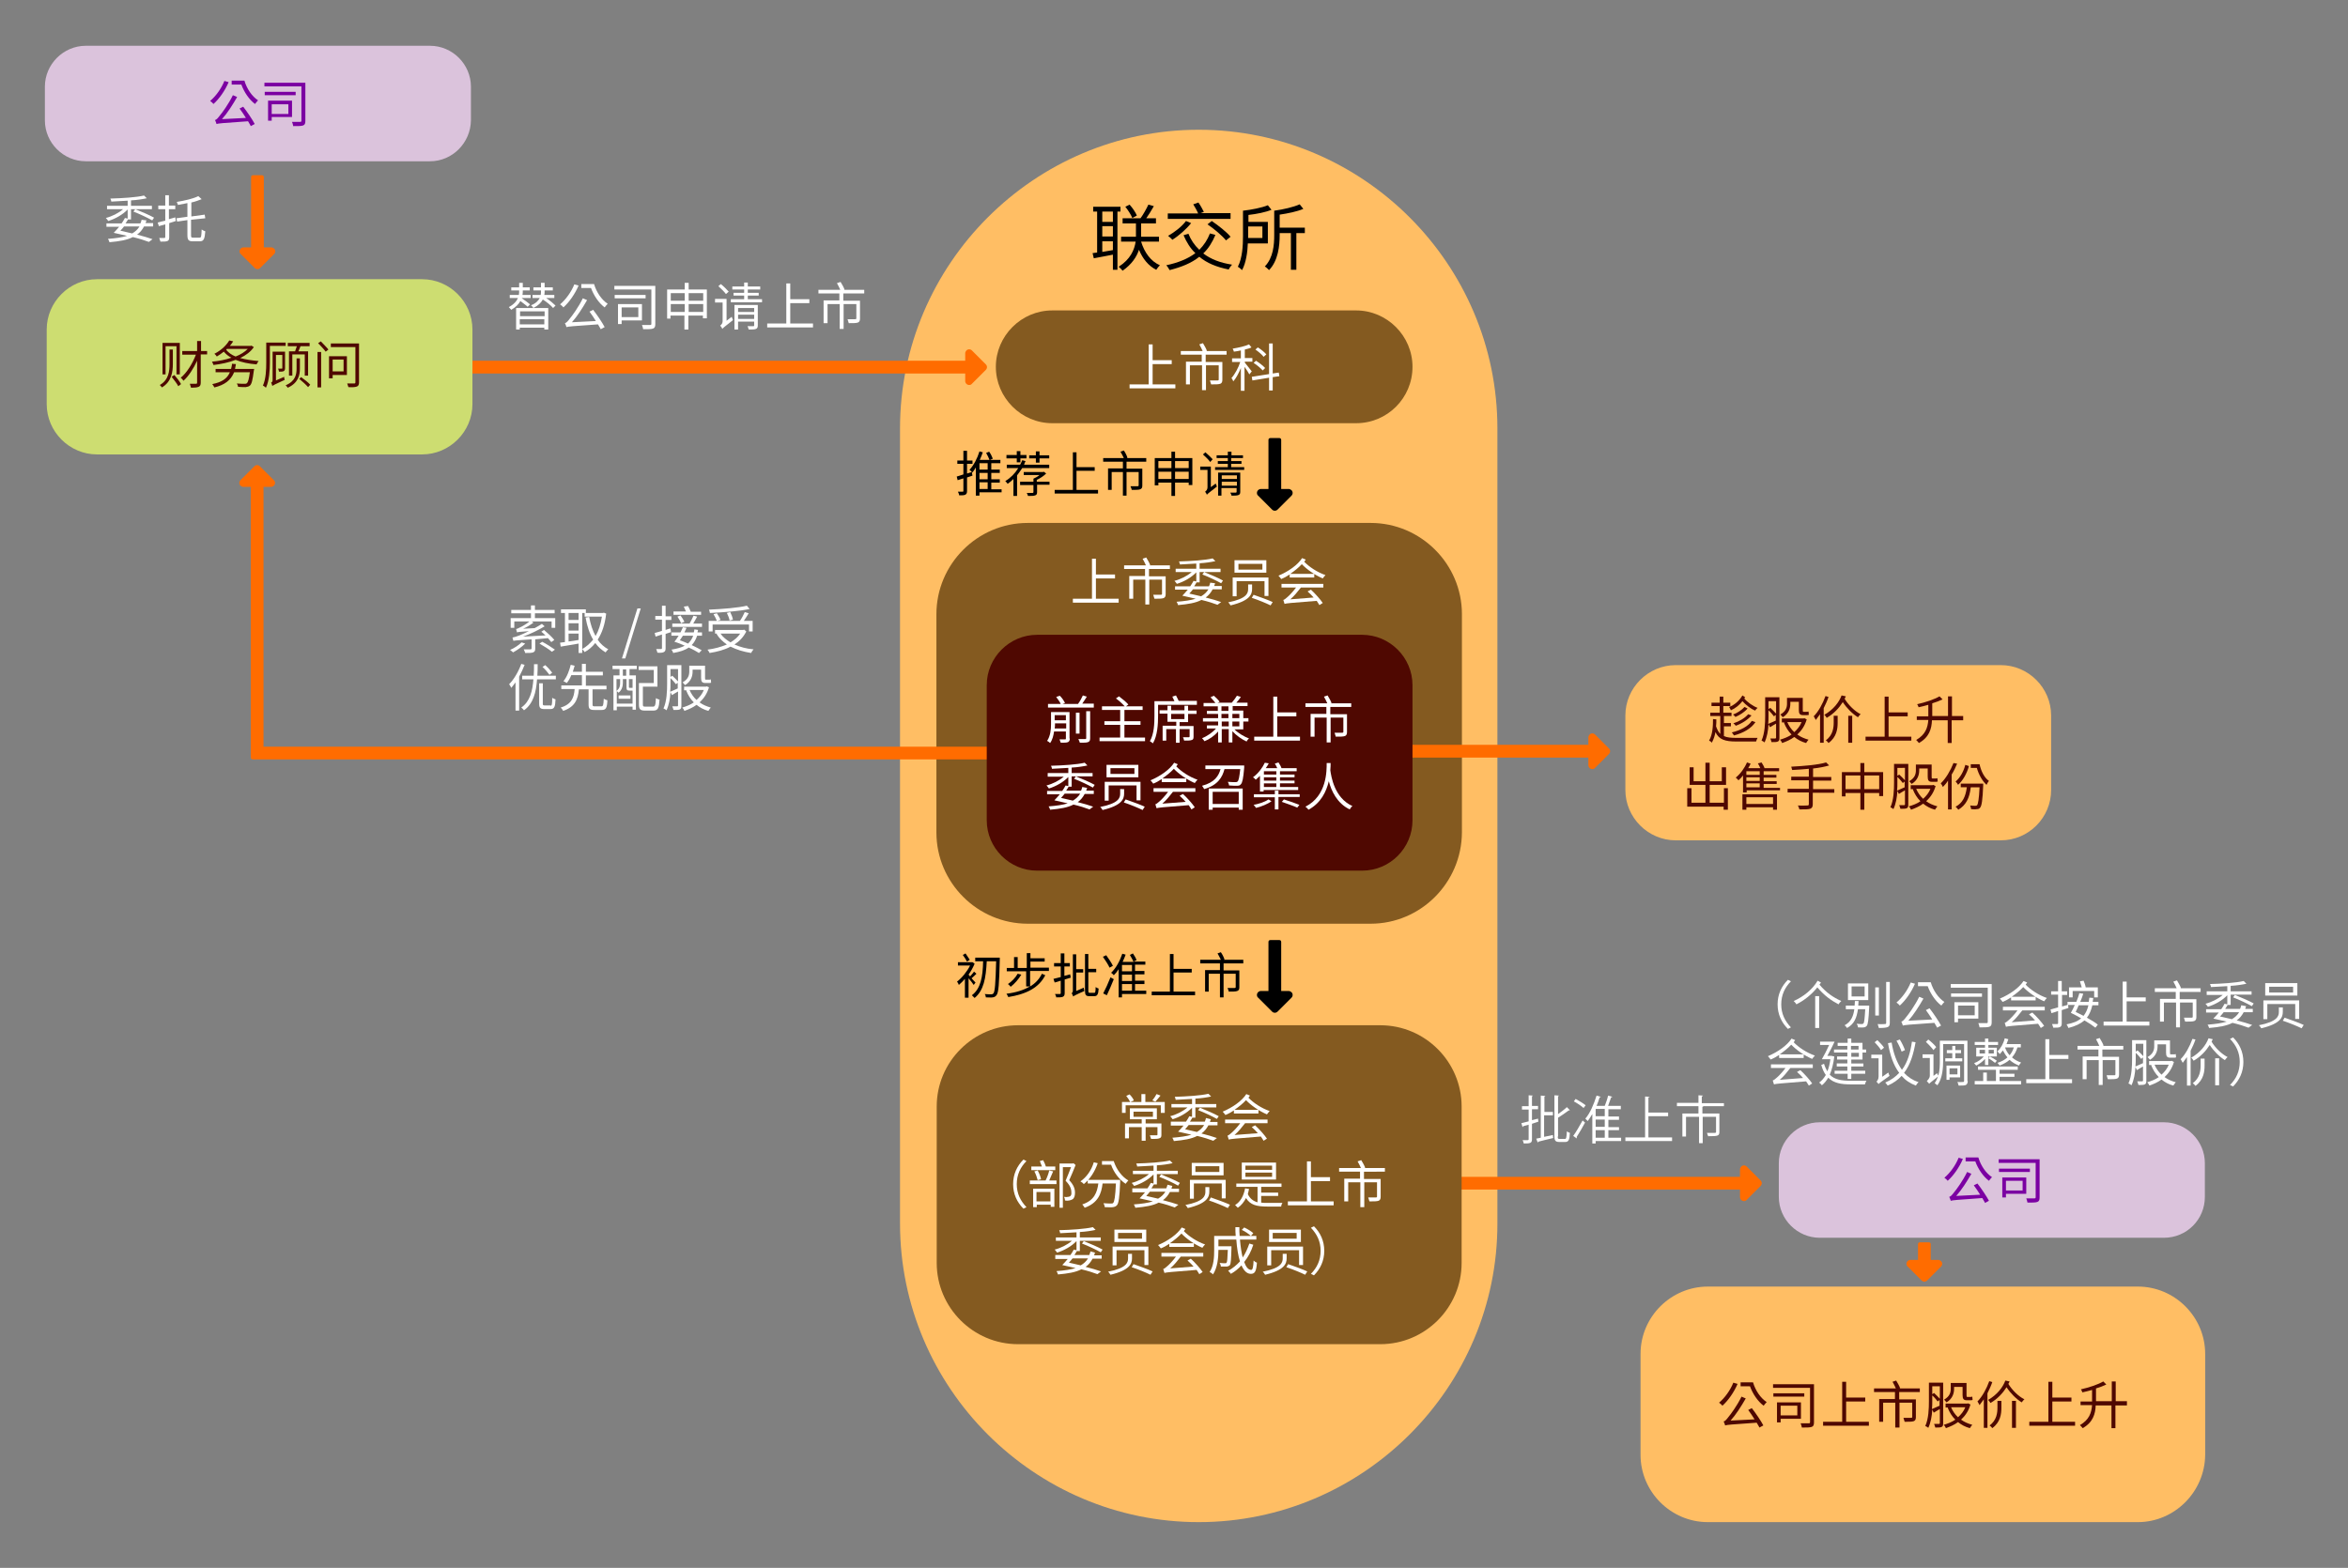 <?xml version="1.0" encoding="utf-8"?>
<!-- Generator: Adobe Illustrator 25.2.3, SVG Export Plug-In . SVG Version: 6.00 Build 0)  -->
<svg version="1.1" xmlns="http://www.w3.org/2000/svg" xmlns:xlink="http://www.w3.org/1999/xlink" x="0px" y="0px"
	 viewBox="0 0 774.3 517.2" style="enable-background:new 0 0 774.3 517.2;" xml:space="preserve">
<rect x="0" y="0" width="774.3" height="517.2" fill="#808080" stroke="none"/>
<style type="text/css">
	.st0{fill:#FFBE64;}
	.st1{fill:#845A20;}
	.st2{fill:#FF6C00;}
	.st3{fill:#CDDD71;}
	.st4{fill:#DBC3DC;}
	.st5{fill:#4F0801;}
	.st6{fill:#FFFFFF;}
	.st7{fill:#7B00A2;}
</style>
<g id="Layer_3">
</g>
<g id="Layer_1">
	<path class="st0" d="M395.3,502.1L395.3,502.1c-54.2,0-98.5-44.3-98.5-98.5V141.3c0-54.2,44.3-98.5,98.5-98.5h0
		c54.2,0,98.5,44.3,98.5,98.5v262.2C493.9,457.7,449.5,502.1,395.3,502.1z"/>
	<path class="st1" d="M447.2,139.6H347c-10.2,0-18.6-8.4-18.6-18.6v0c0-10.2,8.4-18.6,18.6-18.6h100.2c10.2,0,18.6,8.4,18.6,18.6v0
		C465.8,131.3,457.5,139.6,447.2,139.6z"/>
	<path class="st1" d="M452,304.7H338.9c-16.5,0-30.1-13.5-30.1-30.1v-72c0-16.5,13.5-30.1,30.1-30.1H452c16.5,0,30.1,13.5,30.1,30.1
		v72C482,291.2,468.5,304.7,452,304.7z"/>
	<path id="FontAwsome_long-arrow-alt-down_" d="M422.5,161.3v-16.2c0-0.4-0.3-0.6-0.6-0.6h0h-3c-0.4,0-0.6,0.3-0.6,0.6l0,0v16.2
		h-2.5c-0.7,0-1.3,0.6-1.3,1.3c0,0.3,0.1,0.7,0.4,0.9l4.6,4.6c0.5,0.5,1.3,0.5,1.8,0l4.6-4.6c0.5-0.5,0.5-1.3,0-1.8
		c-0.2-0.2-0.6-0.4-0.9-0.4H422.5z"/>
	<path id="FontAwsome_long-arrow-alt-down__1_" d="M422.5,326.9v-16.2c0-0.4-0.3-0.6-0.6-0.6h0h-3c-0.4,0-0.6,0.3-0.6,0.6l0,0v16.2
		h-2.5c-0.7,0-1.3,0.6-1.3,1.3c0,0.3,0.1,0.7,0.4,0.9l4.6,4.6c0.5,0.5,1.3,0.5,1.8,0l4.6-4.6c0.5-0.5,0.5-1.3,0-1.8
		c-0.2-0.2-0.6-0.4-0.9-0.4H422.5z"/>
	<path id="FontAwsome_long-arrow-alt-down__2_" class="st2" d="M573.8,388.2h-94c-0.4,0-0.6,0.3-0.6,0.6l0,0v3
		c0,0.4,0.3,0.6,0.6,0.6h7.8h86.2v2.5c0,0.7,0.6,1.3,1.3,1.3c0.3,0,0.7-0.1,0.9-0.4l4.6-4.6c0.5-0.5,0.5-1.3,0-1.8l-4.6-4.6
		c-0.5-0.5-1.3-0.5-1.8,0c-0.2,0.2-0.4,0.6-0.4,0.9V388.2z"/>
	<path id="FontAwsome_long-arrow-alt-down__8_" class="st2" d="M318.3,119h-164c-0.4,0-0.6,0.3-0.6,0.6l0,0v3c0,0.4,0.3,0.6,0.6,0.6
		h164v2.5c0,0.7,0.6,1.3,1.3,1.3c0.3,0,0.7-0.1,0.9-0.4l4.6-4.6c0.5-0.5,0.5-1.3,0-1.8l-4.6-4.6c-0.5-0.5-1.3-0.5-1.8,0
		c-0.2,0.2-0.4,0.6-0.4,0.9V119z"/>
	<path id="FontAwsome_long-arrow-alt-down__5_" class="st2" d="M82.7,160.6v87.3c0,0.4,0.3,0.6,0.6,0.6h0h3c0.4,0,0.6-0.3,0.6-0.6
		l0,0v-87.3h2.5c0.7,0,1.3-0.6,1.3-1.3c0-0.3-0.1-0.7-0.4-0.9l-4.6-4.6c-0.5-0.5-1.3-0.5-1.8,0l-4.6,4.6c-0.5,0.5-0.5,1.3,0,1.8
		c0.2,0.2,0.6,0.4,0.9,0.4H82.7z"/>
	<path id="FontAwsome_long-arrow-alt-down__4_" class="st2" d="M636.7,415.6v-5.2c0-0.4-0.3-0.6-0.6-0.6l0,0h-3
		c-0.4,0-0.6,0.3-0.6,0.6l0,0v5.2h-2.5c-0.7,0-1.3,0.6-1.3,1.3c0,0.3,0.1,0.7,0.4,0.9l4.6,4.6c0.5,0.5,1.3,0.5,1.8,0l4.6-4.6
		c0.5-0.5,0.5-1.3,0-1.8c-0.2-0.2-0.6-0.4-0.9-0.4H636.7z"/>
	<path id="FontAwsome_long-arrow-alt-down__3_" class="st2" d="M523.8,245.7h-62.2c-0.4,0-0.6,0.3-0.6,0.6l0,0v3
		c0,0.4,0.3,0.6,0.6,0.6h26h36.2v2.5c0,0.7,0.6,1.3,1.3,1.3c0.3,0,0.7-0.1,0.9-0.4l4.6-4.6c0.5-0.5,0.5-1.3,0-1.8l-4.6-4.6
		c-0.5-0.5-1.3-0.5-1.8,0c-0.2,0.2-0.4,0.6-0.4,0.9V245.7z"/>
	<path id="FontAwsome_long-arrow-alt-down__6_" class="st2" d="M87,81.6V58.4c0-0.4-0.3-0.6-0.6-0.6l0,0h-3c-0.4,0-0.6,0.3-0.6,0.6
		l0,0v23.2h-2.5c-0.7,0-1.3,0.6-1.3,1.3c0,0.3,0.1,0.7,0.4,0.9l4.6,4.6c0.5,0.5,1.3,0.5,1.8,0l4.6-4.6c0.5-0.5,0.5-1.3,0-1.8
		c-0.2-0.2-0.6-0.4-0.9-0.4H87z"/>
	<path class="st0" d="M659.8,277.2H552.6c-9.1,0-16.6-7.5-16.6-16.6V236c0-9.1,7.5-16.6,16.6-16.6h107.2c9.1,0,16.6,7.5,16.6,16.6
		v24.6C676.4,269.7,669,277.2,659.8,277.2z"/>
	<path class="st3" d="M139.2,149.9H32c-9.1,0-16.6-7.5-16.6-16.6v-24.6c0-9.1,7.5-16.6,16.6-16.6h107.2c9.1,0,16.6,7.5,16.6,16.6
		v24.6C155.8,142.4,148.3,149.9,139.2,149.9z"/>
	<path class="st4" d="M713.6,408.3H600.1c-7.4,0-13.5-6.1-13.5-13.5v-11.1c0-7.4,6.1-13.5,13.5-13.5h113.5c7.4,0,13.5,6.1,13.5,13.5
		v11.1C727.1,402.3,721.1,408.3,713.6,408.3z"/>
	<path class="st4" d="M141.8,53.2H28.3c-7.4,0-13.5-6.1-13.5-13.5V28.6c0-7.4,6.1-13.5,13.5-13.5h113.5c7.4,0,13.5,6.1,13.5,13.5
		v11.1C155.2,47.1,149.2,53.2,141.8,53.2z"/>
	<path class="st0" d="M705,502.1H563.2c-12.2,0-22.2-10-22.2-22.2v-33.3c0-12.2,10-22.2,22.2-22.2H705c12.2,0,22.2,10,22.2,22.2
		v33.3C727.1,492.1,717.1,502.1,705,502.1z"/>
	<path class="st2" d="M328.8,246.3h-126h-65.5h-54c-0.4,0-0.6,0.3-0.6,0.6c0,0,0,0,0,0v3c0,0.4,0.3,0.6,0.7,0.6h53.9h65.5h126
		c0.4,0,0.6-0.3,0.6-0.6c0,0,0,0,0,0v-3C329.5,246.6,329.2,246.3,328.8,246.3z"/>
	<path class="st1" d="M455.2,443.4H335.7c-14.8,0-26.8-12.1-26.8-26.8V365c0-14.8,12.1-26.8,26.8-26.8h119.5
		c14.8,0,26.8,12.1,26.8,26.8v51.6C482,431.3,470,443.4,455.2,443.4z"/>
	<path class="st5" d="M449.2,287.2H342c-9.1,0-16.6-7.5-16.6-16.6V226c0-9.1,7.5-16.6,16.6-16.6h107.2c9.1,0,16.6,7.5,16.6,16.6
		v44.6C465.8,279.7,458.4,287.2,449.2,287.2z"/>
</g>
<g id="Layer_2">
	<g>
		<path class="st6" d="M48.3,72.7c-0.1,0.3-0.2,0.6-0.3,0.9h2.5v1.1h-3c-0.6,1.1-1.3,2-2.3,2.7c2,0.5,3.7,1,5.1,1.5l-1.2,0.9
			c-1.3-0.5-3.2-1.1-5.3-1.6c-1.9,1-4.4,1.4-7.7,1.7c-0.1-0.4-0.3-0.8-0.5-1.1c2.6-0.2,4.7-0.5,6.3-1c-1.4-0.3-2.9-0.7-4.4-1
			c0.6-0.6,1.2-1.3,1.8-2h-4.2v-1.1h5c0.4-0.6,0.8-1.2,1.1-1.8l0.9,0.2v-3c-1.6,1.7-4.1,3.1-6.4,3.8c-0.2-0.3-0.5-0.7-0.8-1
			c2-0.5,4.2-1.6,5.7-2.9h-5.3v-1.1h6.8v-1.7c-1.8,0.1-3.7,0.2-5.4,0.3c0-0.3-0.2-0.7-0.3-1c3.9-0.1,8.6-0.4,11.1-1l0.9,0.9
			c-1.4,0.3-3.2,0.6-5.2,0.7v1.8h6.9V69h-6.9v3.4h-1c-0.2,0.4-0.5,0.8-0.8,1.3h4.9c0.2-0.4,0.3-0.8,0.4-1.2L48.3,72.7z M40.9,74.7
			c-0.4,0.5-0.8,1-1.2,1.4c1.3,0.3,2.7,0.6,3.9,0.9c1-0.6,1.8-1.3,2.4-2.3H40.9z M44.6,69c2,0.8,4.8,2,6.2,2.8l-0.6,0.9
			c-1.4-0.8-4.1-2.1-6.2-2.9L44.6,69z"/>
		<path class="st6" d="M58,72.9c-0.7,0.2-1.5,0.5-2.2,0.7v4.7c0,0.7-0.2,1.1-0.6,1.2c-0.4,0.2-1.1,0.2-2.3,0.2
			c-0.1-0.3-0.2-0.8-0.4-1.2c0.8,0,1.5,0,1.7,0c0.2,0,0.3-0.1,0.3-0.3V74l-2.1,0.6L52,73.4c0.7-0.2,1.5-0.4,2.5-0.6V69h-2.3v-1.2
			h2.3v-3.4h1.2v3.4h2.1V69h-2.1v3.3c0.7-0.2,1.4-0.4,2.1-0.6L58,72.9z M65.8,78.4c0.6,0,0.6-0.5,0.7-2.7c0.3,0.2,0.8,0.5,1.2,0.6
			c-0.2,2.5-0.5,3.3-1.8,3.3h-2.3c-1.4,0-1.8-0.4-1.8-2.1v-4.9l-3.4,0.5L58.2,72l3.6-0.5V67c-1.1,0.2-2.1,0.4-3.1,0.6
			c-0.1-0.3-0.3-0.7-0.4-1c2.6-0.4,5.5-1.1,7.1-1.9l1.1,1c-1,0.4-2.1,0.8-3.4,1.1v4.6l4.4-0.6l0.2,1.2L63,72.5v5.1
			c0,0.7,0.1,0.8,0.7,0.8H65.8z"/>
	</g>
	<g>
		<path d="M368.5,69.8V89H367v-5c-2.2,0.4-4.5,0.9-6.3,1.2l-0.4-1.7c0.5-0.1,1-0.1,1.5-0.2V69.8h-1.3v-1.6h9v1.6H368.5z M367,69.8
			h-3.5v3.4h3.5V69.8z M367,74.6h-3.5v3.4h3.5V74.6z M363.5,83.1c1.1-0.2,2.3-0.4,3.5-0.6v-2.9h-3.5V83.1z M376.3,79.7
			c1.1,3.6,3.2,6.5,6.2,7.8c-0.4,0.4-0.9,1-1.2,1.5c-2.6-1.3-4.5-3.7-5.7-6.6c-0.8,2.4-2.4,4.8-5.4,6.9c-0.3-0.4-0.9-1-1.3-1.3
			c3.9-2.5,5.2-5.6,5.6-8.3h-4.8v-1.6h4.9c0-0.5,0-1,0-1.5v-2.9h-4.4v-1.7h5.9c0.9-1.2,2-3.2,2.6-4.5l1.8,0.5
			c-0.8,1.4-1.7,2.9-2.5,4h3.2v1.7h-4.9v2.9c0,0.5,0,0.9,0,1.5h5.9v1.6H376.3z M373.4,71.9c-0.4-1-1.4-2.6-2.3-3.7l1.4-0.7
			c1,1.1,2,2.6,2.4,3.6L373.4,71.9z"/>
		<path d="M400.8,77.5c-1,2.4-2.3,4.5-4,6.1c2.5,1.9,5.6,3.1,9.5,3.7c-0.4,0.4-0.9,1.1-1.1,1.6c-4-0.8-7.2-2.1-9.7-4.2
			c-2.6,2.1-5.9,3.4-9.8,4.4c-0.2-0.4-0.7-1.2-1.1-1.6c3.8-0.8,7.1-2.1,9.6-4c-1.7-1.6-2.9-3.6-3.9-5.9l1.6-0.5c0.8,2,2,3.8,3.6,5.3
			c1.5-1.5,2.7-3.3,3.5-5.4L400.8,77.5z M405.7,72.2h-20.6v-1.8h10c-0.3-0.8-1-2-1.6-3l1.7-0.6c0.7,1,1.4,2.3,1.8,3.1l-1.1,0.4h9.9
			V72.2z M392.8,73.6c-1.6,2-4.1,4.2-6.2,5.5c-0.3-0.4-1-1-1.4-1.3c2.1-1.2,4.5-3,5.9-4.9L392.8,73.6z M399.6,72.9
			c2.2,1.5,4.9,3.6,6.2,5.2l-1.5,1.2c-1.2-1.5-3.9-3.8-6.1-5.3L399.6,72.9z"/>
		<path d="M411.5,80.2c-0.1,3-0.6,6.5-1.9,8.9c-0.3-0.3-1-0.9-1.4-1.1c1.5-2.9,1.7-7,1.7-10.1v-8.4c2.8-0.3,6.3-1,8.2-1.8l1.2,1.5
			c-1.9,0.8-4.9,1.4-7.6,1.7v2.3h6.4v7.1H411.5z M411.6,74.7v3.1v0.7h4.7v-3.8H411.6z M430.3,76.9h-2.8V89h-1.8V76.9H422v0.6
			c0,3.6-0.5,8.5-3.5,11.6c-0.3-0.3-1-1-1.4-1.2c2.8-2.9,3.1-7.1,3.1-10.4v-8c3-0.4,6.4-1.2,8.4-2.1l1.2,1.5
			c-2.1,0.9-5.1,1.5-7.8,1.9v4.3h8.3V76.9z"/>
	</g>
	<g>
		<path d="M330.2,162.4H323v1.1h-1.2v-9.3c-0.4,0.7-0.8,1.3-1.3,1.8l0-0.1l0.2,1l-1.8,0.6v4.5c0,0.7-0.2,1-0.6,1.2
			c-0.4,0.2-1,0.2-2,0.2c0-0.3-0.2-0.8-0.4-1.2c0.7,0,1.3,0,1.5,0c0.2,0,0.3,0,0.3-0.3v-4.1l-1.9,0.6l-0.3-1.2
			c0.6-0.2,1.4-0.4,2.2-0.7v-3.5h-2v-1.1h2v-3.2h1.2v3.2h1.8v1.1h-1.8v3.2l1.6-0.5c-0.2-0.2-0.6-0.6-0.8-0.7
			c1.4-1.5,2.6-3.8,3.3-6.1l1.1,0.3c-0.3,0.8-0.6,1.7-1,2.5h3.2c-0.2-0.6-0.7-1.6-1.1-2.3l1-0.4c0.5,0.7,1,1.7,1.2,2.3l-0.9,0.4h3.4
			v1.1h-3v2.1h2.8v1.1h-2.8v2.1h2.8v1.1h-2.8v2.2h3.4V162.4z M325.7,152.8H323v2.1h2.7V152.8z M325.7,156H323v2.1h2.7V156z
			 M323,161.3h2.7v-2.2H323V161.3z"/>
		<path d="M337.1,154.4c-0.5,0.8-1.1,1.6-1.7,2.4v6.8h-1.2V158c-0.6,0.6-1.2,1.1-1.9,1.6c-0.2-0.2-0.5-0.7-0.8-0.9
			c1.7-1,3.2-2.5,4.3-4.3H332v-1.1h4.4c0.3-0.5,0.5-1,0.7-1.5l1.1,0.3c-0.2,0.4-0.4,0.8-0.5,1.2h8.3v1.1H337.1z M335.3,151.2h-3.4
			v-1.1h3.4v-1.3h1.2v1.3h2v1.1h-2v1.3h-1.2V151.2z M346.1,159.9H342v2.4c0,0.6-0.1,0.9-0.6,1.1c-0.5,0.2-1.2,0.2-2.4,0.2
			c-0.1-0.3-0.2-0.7-0.4-1c0.9,0,1.7,0,1.9,0c0.2,0,0.3-0.1,0.3-0.3v-2.3h-4.4v-1.1h4.4v-1c0.7-0.3,1.4-0.7,2-1.2h-5.2v-1h6.4
			l0.2-0.1l0.8,0.6c-0.8,0.8-2,1.6-3.1,2.1v0.6h4.2V159.9z M341.6,151.2h-2.2v-1h2.2v-1.3h1.2v1.3h3.2v1h-3.2v1.4h-1.2V151.2z"/>
		<path d="M362.1,161.6v1.2h-14.3v-1.2h6v-12.4h1.2v4.9h6v1.2h-6v6.3H362.1z"/>
		<path d="M371.5,152.4v2.2h5.2v5.6c0,0.7-0.2,1-0.7,1.2c-0.5,0.2-1.4,0.2-2.8,0.2c0-0.4-0.3-0.8-0.4-1.2c1.1,0,2,0,2.3,0
			c0.3,0,0.4-0.1,0.4-0.3v-4.4h-4v7.8h-1.2v-7.8h-3.7v5.9h-1.2v-7.1h4.9v-2.2h-6.5v-1.2h6.8c-0.3-0.6-0.7-1.5-1.1-2.1l1.1-0.4
			c0.5,0.7,1,1.7,1.2,2.4l-0.2,0.1h6.4v1.2H371.5z"/>
		<path d="M393.2,151v9H392v-0.8h-4.5v4.4h-1.2v-4.4H382v0.9h-1.2v-9h5.5v-2.1h1.2v2.1H393.2z M382,152.1v2.3h4.3v-2.3H382z
			 M386.3,158v-2.4H382v2.4H386.3z M387.5,152.1v2.3h4.5v-2.3H387.5z M392,158v-2.4h-4.5v2.4H392z"/>
		<path d="M400.9,159.5c0.1,0.3,0.3,0.8,0.4,1c-2.7,2.1-3.1,2.4-3.3,2.7c-0.1-0.3-0.4-0.8-0.6-1c0.3-0.2,0.8-0.7,0.8-1.4V155h-2.4
			v-1.1h3.5v6.8L400.9,159.5z M399.1,152.4c-0.5-0.7-1.5-1.7-2.4-2.5l0.8-0.7c0.8,0.7,1.9,1.7,2.4,2.3L399.1,152.4z M410.3,154.1
			v0.9h-9.6v-0.9h4.2v-1.1h-3.3v-0.9h3.3v-1h-3.7v-0.9h3.7v-1.2h1.2v1.2h3.8v0.9H406v1h3.4v0.9H406v1.1H410.3z M409,162.2
			c0,0.6-0.1,0.9-0.6,1.1c-0.5,0.2-1.2,0.2-2.3,0.2c0-0.3-0.2-0.7-0.4-1c0.8,0,1.6,0,1.8,0c0.2,0,0.3-0.1,0.3-0.3V161h-5v2.5h-1.1
			v-7.6h7.3V162.2z M402.9,156.8v1.2h5v-1.2H402.9z M407.9,160.2v-1.3h-5v1.3H407.9z"/>
	</g>
	<g>
		<g>
			<path class="st6" d="M586.2,331.3c0-3.3,1.3-6,3.4-8.1l1,0.5c-2,2-3.2,4.5-3.2,7.6s1.2,5.5,3.2,7.6l-1,0.5
				C587.5,337.3,586.2,334.6,586.2,331.3z"/>
			<path class="st6" d="M600.5,324.1c-0.2,0.3-0.3,0.5-0.5,0.7c2.2,2.6,4.5,4.2,7.2,5.4c-0.3,0.3-0.7,0.7-0.9,1.1
				c-2.5-1.3-4.7-2.9-7-5.6c-1.8,2.3-4.3,4.3-6.9,5.6c-0.2-0.4-0.6-0.8-0.9-1.1c3.2-1.4,6.2-3.8,7.9-6.7L600.5,324.1z M598.6,328.6
				h1.3v10.5h-1.3V328.6z"/>
			<path class="st6" d="M616.4,331.7c0,0,0,0.4,0,0.6c-0.2,4.1-0.4,5.6-0.8,6.1c-0.3,0.3-0.6,0.5-1,0.5c-0.4,0.1-1.1,0-1.9,0
				c0-0.4-0.2-0.9-0.4-1.2c0.7,0.1,1.4,0.1,1.6,0.1c0.3,0,0.4,0,0.6-0.2c0.3-0.3,0.4-1.5,0.6-4.7h-2.4c-0.4,2.8-1.2,4.9-3.6,6.2
				c-0.2-0.3-0.5-0.7-0.8-0.9c2.1-1.1,2.9-3,3.2-5.3h-2.8v-1.2h2.9c0-0.5,0.1-1,0.1-1.5h1.2c0,0.5-0.1,1-0.1,1.5H616.4z
				 M616.1,329.9h-6.7v-5.5h6.7V329.9z M614.9,325.4h-4.3v3.3h4.3V325.4z M619.6,335h-1.2v-9.3h1.2V335z M623.2,323.9v13.5
				c0,0.8-0.2,1.2-0.7,1.4c-0.5,0.2-1.4,0.3-2.9,0.3c-0.1-0.3-0.3-0.9-0.4-1.3c1.1,0.1,2.1,0,2.4,0c0.3,0,0.4-0.1,0.4-0.4v-13.5
				H623.2z"/>
			<path class="st6" d="M631.5,324.5c-1.2,2.8-3.1,5.5-5,7.2c-0.2-0.3-0.8-0.8-1.1-1c1.9-1.6,3.7-4.1,4.7-6.6L631.5,324.5z
				 M636.3,332.6c1.4,1.8,3,4.2,3.8,5.7l-1.3,0.7c-0.2-0.5-0.6-1-0.9-1.6c-8.8,0.6-9.7,0.7-10.4,0.9c-0.1-0.3-0.3-1-0.5-1.3
				c0.5-0.1,1-0.7,1.6-1.5c0.7-0.8,2.9-3.8,4.3-6.7l1.4,0.6c-1.5,2.6-3.2,5.3-5,7.3l7.9-0.4c-0.7-1.1-1.4-2.2-2.1-3.1L636.3,332.6z
				 M636.7,324c0.8,2.7,2.5,5.2,4.5,6.5c-0.3,0.3-0.7,0.8-1,1.2c-1.9-1.4-3.6-3.9-4.5-6.4h-3.2V324H636.7z"/>
			<path class="st6" d="M656.8,337.2c0,0.9-0.2,1.3-0.8,1.5c-0.6,0.2-1.6,0.2-3.2,0.2c-0.1-0.4-0.2-1-0.4-1.4c1.2,0,2.3,0,2.7,0
				c0.3,0,0.4-0.1,0.4-0.4v-11.3h-12.2v-1.2h13.5V337.2z M653.6,328.8h-10.2v-1.1h10.2V328.8z M645.7,336v1.2h-1.2v-6.6h7.9v5.4
				H645.7z M645.7,331.7v3.2h5.5v-3.2H645.7z"/>
			<path class="st6" d="M668.5,324.1c-0.2,0.2-0.3,0.5-0.5,0.7c1.5,1.6,4.3,3.5,7,4.4c-0.3,0.3-0.7,0.8-0.9,1.1
				c-2.6-1.1-5.3-3-6.9-4.7c-1.1,1.2-2.4,2.2-3.8,3.2h7.9v1.2h-8.1v-1c-0.9,0.6-1.8,1.1-2.8,1.5c-0.2-0.3-0.6-0.8-0.9-1.1
				c3.3-1.4,6.3-3.5,7.8-5.8L668.5,324.1z M660.3,332.1h14v1.2h-7.4c-1.1,1.4-2.2,2.8-3.5,3.9l7.7-0.6c-0.6-0.7-1.3-1.4-2-2l1.1-0.6
				c1.5,1.4,3.1,3.2,3.9,4.4l-1.1,0.7c-0.2-0.4-0.6-0.9-0.9-1.4c-9,0.7-9.9,0.8-10.6,1c-0.1-0.3-0.3-0.9-0.4-1.3
				c0.4-0.1,0.7-0.4,1.3-0.9c0.5-0.4,1.8-1.7,2.9-3.2h-4.8V332.1z"/>
			<path class="st6" d="M690,331.6c-0.4,1.7-1,3.1-1.8,4.1c1.4,0.8,2.8,1.6,3.6,2.3l-0.8,1c-0.9-0.7-2.2-1.6-3.6-2.4
				c-1.3,1.1-3,1.9-5.3,2.5c-0.1-0.3-0.4-0.9-0.6-1.2c2.1-0.4,3.7-1,4.8-2c-1.1-0.6-2.3-1.3-3.4-1.8c0.4-0.7,0.9-1.6,1.3-2.6H682
				l0.1,1l-2.2,0.7v4.4c0,0.7-0.2,1-0.6,1.2c-0.4,0.2-1.1,0.2-2.2,0.2c-0.1-0.3-0.2-0.8-0.4-1.2c0.8,0,1.5,0,1.7,0
				c0.2,0,0.3-0.1,0.3-0.3v-4c-0.8,0.3-1.5,0.5-2.2,0.7l-0.3-1.2c0.7-0.2,1.5-0.4,2.5-0.7v-4.2h-2.3V327h2.3v-3.4h1.2v3.4h1.8v1.2
				H680v3.8l1.8-0.5v-1h2.9c0.4-1,0.8-2,1-2.9l1.3,0.2c-0.3,0.9-0.6,1.8-1,2.7h2.8c0.1-0.4,0.1-0.9,0.2-1.4l1.3,0.1
				c-0.1,0.5-0.1,0.9-0.2,1.3h1.9v1.1H690z M683.5,329h-1.2v-3.3h4.2c-0.2-0.6-0.4-1.4-0.6-2l1.2-0.2c0.3,0.7,0.6,1.5,0.7,2.2h4v3.3
				h-1.2v-2.1h-7.1V329z M685.5,331.6c-0.3,0.8-0.7,1.5-1,2.2c0.9,0.4,1.7,0.9,2.6,1.3c0.7-0.9,1.3-2.1,1.6-3.5H685.5z"/>
			<path class="st6" d="M708.8,337v1.3h-15.1V337h6.3v-13.2h1.3v5.2h6.3v1.3h-6.3v6.7H708.8z"/>
			<path class="st6" d="M718.8,327.3v2.3h5.5v5.9c0,0.7-0.2,1.1-0.7,1.3c-0.6,0.2-1.5,0.2-3,0.2c-0.1-0.4-0.3-0.9-0.4-1.3
				c1.2,0,2.2,0,2.5,0c0.3,0,0.4-0.1,0.4-0.3v-4.7h-4.2v8.2h-1.3v-8.2h-4v6.3h-1.3v-7.5h5.2v-2.3h-6.9V326h7.2
				c-0.3-0.7-0.7-1.5-1.1-2.2l1.2-0.4c0.5,0.8,1.1,1.9,1.3,2.5l-0.2,0.1h6.7v1.2H718.8z"/>
			<path class="st6" d="M740.7,331.9c-0.1,0.3-0.2,0.6-0.3,0.9h2.5v1.1h-3c-0.6,1.1-1.3,2-2.3,2.7c2,0.5,3.7,1,5.1,1.5l-1.2,0.9
				c-1.3-0.5-3.2-1.1-5.3-1.6c-1.9,1-4.4,1.4-7.7,1.7c-0.1-0.4-0.3-0.8-0.5-1.1c2.6-0.2,4.7-0.5,6.3-1c-1.4-0.3-2.9-0.7-4.4-1
				c0.6-0.6,1.2-1.3,1.8-2h-4.2v-1.1h5c0.4-0.6,0.8-1.2,1.1-1.8l0.9,0.2v-3c-1.6,1.7-4.1,3.1-6.4,3.8c-0.2-0.3-0.5-0.7-0.8-1
				c2-0.5,4.2-1.6,5.7-2.9h-5.3V327h6.8v-1.7c-1.8,0.1-3.7,0.2-5.4,0.3c0-0.3-0.2-0.7-0.3-1c3.9-0.1,8.6-0.4,11.1-1l0.9,0.9
				c-1.4,0.3-3.2,0.6-5.2,0.7v1.8h6.9v1.1h-6.9v3.4h-1c-0.2,0.4-0.5,0.8-0.8,1.3h4.9c0.2-0.4,0.3-0.8,0.4-1.2L740.7,331.9z
				 M733.3,333.9c-0.4,0.5-0.8,1-1.2,1.4c1.3,0.3,2.7,0.6,3.9,0.9c1-0.6,1.8-1.3,2.4-2.3H733.3z M737,328.2c2,0.8,4.8,2,6.2,2.8
				l-0.6,0.9c-1.4-0.8-4.1-2.1-6.2-2.9L737,328.2z"/>
			<path class="st6" d="M752.8,332.2v1.6c0,1.8-0.8,3.9-7.1,5.4c-0.2-0.3-0.5-0.8-0.8-1c6.1-1.2,6.6-3,6.6-4.4v-1.5H752.8z
				 M758.2,330v6.1h-1.3v-4.9h-9.2v5h-1.3V330H758.2z M757.6,324.3v4.1H747v-4.1H757.6z M748.3,327.4h7.9v-1.9h-7.9V327.4z
				 M753.4,335.7c2,0.7,4.8,1.7,6.3,2.4l-0.7,1.1c-1.4-0.7-4.1-1.8-6.2-2.5L753.4,335.7z"/>
			<path class="st6" d="M592,343.1c-0.2,0.2-0.3,0.5-0.5,0.7c1.5,1.6,4.3,3.5,7,4.4c-0.3,0.3-0.7,0.8-0.9,1.1
				c-2.6-1.1-5.3-3-6.9-4.7c-1.1,1.2-2.4,2.2-3.8,3.2h7.9v1.2h-8.1v-1c-0.9,0.6-1.8,1.1-2.8,1.5c-0.2-0.3-0.6-0.8-0.9-1.1
				c3.3-1.4,6.3-3.5,7.8-5.8L592,343.1z M583.8,351.1h14v1.2h-7.4c-1.1,1.4-2.2,2.8-3.5,3.9l7.7-0.6c-0.6-0.7-1.3-1.4-2-2l1.1-0.6
				c1.5,1.4,3.1,3.2,3.9,4.4l-1.1,0.7c-0.2-0.4-0.6-0.9-0.9-1.4c-9,0.7-9.9,0.8-10.6,1c-0.1-0.3-0.3-0.9-0.4-1.3
				c0.4-0.1,0.7-0.4,1.3-0.9c0.5-0.4,1.8-1.7,2.9-3.2h-4.8V351.1z"/>
			<path class="st6" d="M604.9,348.5c-0.3,2.4-0.8,4.4-1.5,6c1.6,1.7,4,2,6.9,2c0.7,0,4.3,0,5.2,0c-0.2,0.3-0.4,0.8-0.5,1.2h-4.7
				c-3.1,0-5.6-0.4-7.4-2.2c-0.6,1-1.3,1.9-2.1,2.5c-0.2-0.3-0.6-0.7-0.9-0.9c0.9-0.6,1.6-1.5,2.2-2.5c-0.6-0.8-1.1-1.9-1.5-3.3
				l0.9-0.4c0.3,1,0.7,1.8,1.1,2.5c0.5-1.1,0.8-2.5,1-4h-2.8c0.7-1.2,1.7-3.1,2.4-4.7h-3v-1.1h4.8c-0.7,1.5-1.6,3.3-2.4,4.7h1.2
				l0.2,0L604.9,348.5z M609.2,345H606v-1h3.3v-1.4h1.2v1.4h3.7v2.2h1.2v1h-1.2v2.3h-3.7v1.3h4v1h-4v1.4h4.6v1h-4.6v1.7h-1.2v-1.7
				H605v-1h4.2v-1.4h-3.5v-1h3.5v-1.3h-3.4v-1h3.4v-1.3h-4.4v-1h4.4V345z M610.4,345v1.2h2.5V345H610.4z M613,347.3h-2.5v1.3h2.5
				V347.3z"/>
			<path class="st6" d="M622.7,353.8c0.1,0.3,0.3,0.8,0.4,1.1c-2.8,2-3.4,2.4-3.6,2.7v0.1l0,0l0,0l0-0.1c-0.2-0.3-0.5-0.6-0.7-0.8
				c0.3-0.3,0.7-0.8,0.7-1.7v-6h-2.4v-1.2h3.6v7.3L622.7,353.8z M620.3,346.4c-0.4-0.7-1.3-1.8-2.1-2.6l0.9-0.7
				c0.8,0.8,1.8,1.8,2.2,2.5L620.3,346.4z M631.7,343.8c-0.7,3.9-1.7,7.4-3.8,10.1c1.3,1.4,2.8,2.4,4.8,3.1
				c-0.3,0.2-0.7,0.7-0.9,1.1c-1.9-0.7-3.5-1.8-4.7-3.2c-1.2,1.3-2.7,2.4-4.6,3.2c-0.2-0.3-0.5-0.7-0.8-1c1.9-0.8,3.4-1.9,4.6-3.2
				c-1.9-2.5-3-5.8-3.7-9.8l1.2-0.2c0.6,3.6,1.7,6.6,3.4,9c1.9-2.5,2.8-5.8,3.3-9.3L631.7,343.8z M627.1,346.9
				c-0.3-0.9-1-2.4-1.7-3.6l1.1-0.4c0.7,1.1,1.4,2.6,1.7,3.5L627.1,346.9z"/>
			<path class="st6" d="M648.9,356.6c0,0.7-0.2,1-0.6,1.3c-0.5,0.2-1.2,0.2-2.4,0.2c-0.1-0.3-0.2-0.8-0.4-1.2c0.9,0.1,1.7,0,1.9,0
				c0.2,0,0.3-0.1,0.3-0.4v-12.1h-6.9v5.2c0,2.6-0.2,6.1-1.9,8.4c-0.2-0.2-0.7-0.5-0.9-0.7c0.5-0.7,0.8-1.4,1.1-2.2
				c-2.2,1.8-2.7,2.1-2.9,2.4c-0.2-0.2-0.6-0.7-0.8-0.9c0.3-0.3,1-0.9,1-1.8v-5.8H634v-1.2h3.6v7.1l1.2-0.9c0.1,0.2,0.2,0.6,0.4,0.8
				c0.5-1.7,0.5-3.6,0.5-5.2v-6.3h9.1V356.6z M637.6,346.4c-0.5-0.7-1.6-1.9-2.5-2.7l0.8-0.8c0.9,0.7,2.1,1.8,2.6,2.5L637.6,346.4z
				 M643.8,349.1v-1.7H642v-1h1.8V345h1v1.4h1.9v1h-1.9v1.7h2.3v1h-5.6v-1H643.8z M642.9,355.4v0.8h-1v-4.7h4.5v3.9H642.9z
				 M642.9,352.4v2h2.6v-2H642.9z"/>
			<path class="st6" d="M654.6,349.3c-0.8,0.9-1.9,1.7-2.9,2.2c-0.2-0.2-0.5-0.6-0.7-0.8c1.2-0.4,2.4-1.3,3.2-2.2h-2.5v-2.9h2.9
				v-0.9h-3.4v-1h3.4v-1.1h1.1v1.1h3.2v1h-3.2v0.9h2.8v2.9h-2.8v0.6l0.5-0.6c0.8,0.4,1.8,1,2.3,1.4l-0.6,0.7
				c-0.5-0.4-1.4-1.1-2.2-1.5v2.2h-1.1V349.3z M659.4,356.6h7.1v1.1h-15.3v-1.1h2.8v-2.8h1.2v2.8h3v-3.7h-5.9v-1.1h13.1v1.1h-6v1.3
				h4.9v1h-4.9V356.6z M652.8,347.5h1.8v-1.2h-1.8V347.5z M655.8,346.3v1.2h1.7v-1.2H655.8z M665.3,345.5c-0.4,1.3-1,2.4-1.8,3.3
				c0.8,0.7,1.8,1.3,3,1.7c-0.2,0.2-0.6,0.7-0.7,1c-1.2-0.5-2.3-1.1-3.1-1.9c-0.9,0.8-2,1.4-3.3,1.9c-0.1-0.2-0.5-0.7-0.7-0.9
				c1.3-0.4,2.4-1,3.3-1.8c-0.6-0.7-1.1-1.5-1.5-2.3c-0.3,0.4-0.7,0.8-1,1.2c-0.2-0.2-0.6-0.6-0.8-0.9c1.1-1,2-2.6,2.4-4.3l1.2,0.3
				c-0.2,0.6-0.4,1.1-0.6,1.6h4.7v1.1H665.3z M662.7,348.1c0.6-0.7,1.1-1.6,1.4-2.6l-2.9,0C661.5,346.4,662,347.3,662.7,348.1z"/>
			<path class="st6" d="M683.3,356v1.3h-15.1V356h6.3v-13.2h1.3v5.2h6.3v1.3h-6.3v6.7H683.3z"/>
			<path class="st6" d="M693.3,346.3v2.3h5.5v5.9c0,0.7-0.2,1.1-0.7,1.3c-0.6,0.2-1.5,0.2-3,0.2c-0.1-0.4-0.3-0.9-0.4-1.3
				c1.2,0,2.2,0,2.5,0c0.3,0,0.4-0.1,0.4-0.3v-4.7h-4.2v8.2h-1.3v-8.2h-4v6.3h-1.3v-7.5h5.2v-2.3h-6.9V345h7.2
				c-0.3-0.7-0.7-1.5-1.1-2.2l1.2-0.4c0.5,0.8,1.1,1.9,1.3,2.5l-0.2,0.1h6.7v1.2H693.3z"/>
			<path class="st6" d="M707.8,356.5c0,0.7-0.1,1-0.5,1.2c-0.4,0.2-1,0.2-2.1,0.2c-0.1-0.3-0.2-0.8-0.4-1.2c0.7,0,1.4,0,1.6,0
				c0.2,0,0.3-0.1,0.3-0.3v-4.6c-0.7,0.4-1.4,0.8-2,1.2l-0.5-1c-0.1,2.1-0.5,4.3-1.3,6c-0.2-0.2-0.7-0.5-1-0.6
				c1.1-2.4,1.2-5.8,1.2-8.2v-6.1h4.7V356.5z M704.3,349.2c0,0.8,0,1.7-0.1,2.6c0.7-0.3,1.6-0.7,2.5-1.1v-1.9l-0.6,0.5
				c-0.4-0.5-1.1-1.4-1.8-2V349.2z M704.3,344.3v2.6l0.6-0.4c0.7,0.6,1.4,1.4,1.9,1.9v-4.1H704.3z M716.9,350.3
				c-0.6,2.1-1.7,3.7-3.1,5c1.1,0.8,2.3,1.3,3.7,1.7c-0.3,0.3-0.6,0.8-0.8,1.1c-1.5-0.4-2.8-1.1-3.9-2c-1.2,0.9-2.6,1.5-4,2
				c-0.1-0.3-0.4-0.8-0.7-1.1c1.3-0.4,2.7-0.9,3.8-1.7c-1.1-1.1-1.9-2.4-2.5-3.9l0.2-0.1h-0.9V350h7.2l0.2-0.1L716.9,350.3z
				 M711.5,345.1c0,1.5-0.5,3.3-2.5,4.5c-0.2-0.3-0.6-0.7-0.8-0.9c1.9-1.1,2.2-2.4,2.2-3.6v-1.9h5.2v4c0,0.5,0,0.6,0.3,0.6h0.9
				c0.2,0,0.5,0,0.7-0.1c0,0.3,0.1,0.8,0.1,1.1c-0.2,0.1-0.5,0.1-0.8,0.1h-1.1c-1.1,0-1.4-0.5-1.4-1.7v-2.7h-2.8V345.1z
				 M710.5,351.2c0.5,1.2,1.3,2.4,2.3,3.3c1-0.9,1.9-2,2.4-3.3H710.5z"/>
			<path class="st6" d="M724,342.9c-0.4,1.2-1,2.5-1.6,3.7v11.5h-1.2v-9.4c-0.5,0.7-1,1.3-1.4,1.9c-0.2-0.3-0.5-1-0.7-1.2
				c1.6-1.6,3-4.2,3.9-6.7L724,342.9z M729.7,342.8c-0.1,0.2-0.2,0.5-0.4,0.8c1.2,2,3.3,4.1,5.3,5.1c-0.3,0.2-0.7,0.7-0.9,1
				c-1.8-1.1-3.7-3-5-5c-1.2,1.9-2.9,3.8-5.3,5.2c-0.2-0.3-0.5-0.8-0.8-1c3-1.7,4.9-4.2,5.7-6.4L729.7,342.8z M725.7,349.2h1.3v2.3
				c0,2-0.3,4.7-3,6.7c-0.2-0.3-0.6-0.7-0.9-0.9c2.4-1.7,2.6-4.3,2.6-5.9V349.2z M730.5,349.1h1.3v8.9h-1.3V349.1z"/>
			<path class="st6" d="M739.8,350.3c0,3.3-1.3,6-3.4,8.1l-1-0.5c2-2,3.2-4.5,3.2-7.6s-1.2-5.5-3.2-7.6l1-0.5
				C738.5,344.3,739.8,347,739.8,350.3z"/>
		</g>
	</g>
	<g>
		<path class="st6" d="M387.6,126.8v1.3h-15.1v-1.3h6.3v-13.2h1.3v5.2h6.3v1.3h-6.3v6.7H387.6z"/>
		<path class="st6" d="M397.6,117.1v2.3h5.5v5.9c0,0.7-0.2,1.1-0.7,1.3c-0.6,0.2-1.5,0.2-3,0.2c-0.1-0.4-0.3-0.9-0.4-1.3
			c1.2,0,2.2,0,2.5,0c0.3,0,0.4-0.1,0.4-0.3v-4.7h-4.2v8.2h-1.3v-8.2h-4v6.3h-1.3v-7.5h5.2v-2.3h-6.9v-1.2h7.2
			c-0.3-0.7-0.7-1.5-1.1-2.2l1.2-0.4c0.5,0.8,1.1,1.9,1.3,2.5l-0.2,0.1h6.7v1.2H397.6z"/>
		<path class="st6" d="M412,123.5c-0.3-0.6-1-1.7-1.6-2.5v7.9h-1.2v-7.5c-0.7,1.7-1.6,3.4-2.5,4.4c-0.1-0.3-0.4-0.9-0.6-1.1
			c1.1-1.2,2.3-3.4,2.9-5.3h-2.7v-1.2h2.9v-2.6c-0.8,0.2-1.6,0.3-2.3,0.4c-0.1-0.3-0.2-0.7-0.4-1c1.9-0.3,4.1-0.8,5.4-1.4l0.8,1
			c-0.6,0.3-1.4,0.5-2.2,0.7v2.8h2.5v1.2h-2.5v0.3c0.5,0.6,2,2.5,2.3,2.9L412,123.5z M419.7,124.4v4.4h-1.2v-4.2l-5.5,0.9l-0.2-1.2
			l5.7-0.9v-10.1h1.2v9.9l2-0.3l0.2,1.2L419.7,124.4z M416.4,122.2c-0.6-0.7-1.9-1.8-3-2.5l0.8-0.7c1.1,0.7,2.4,1.7,3,2.4
			L416.4,122.2z M416.7,117.7c-0.5-0.7-1.7-1.7-2.7-2.4l0.8-0.7c1,0.6,2.2,1.6,2.8,2.3L416.7,117.7z"/>
	</g>
	<g>
		<path class="st6" d="M368.9,197.5v1.3h-15.1v-1.3h6.3v-13.2h1.3v5.2h6.3v1.3h-6.3v6.7H368.9z"/>
		<path class="st6" d="M378.9,187.8v2.3h5.5v5.9c0,0.7-0.2,1.1-0.7,1.3c-0.6,0.2-1.5,0.2-3,0.2c-0.1-0.4-0.3-0.9-0.4-1.3
			c1.2,0,2.2,0,2.5,0c0.3,0,0.4-0.1,0.4-0.3v-4.7h-4.2v8.2h-1.3v-8.2h-4v6.3h-1.3v-7.5h5.2v-2.3h-6.9v-1.2h7.2
			c-0.3-0.7-0.7-1.5-1.1-2.2l1.2-0.4c0.5,0.8,1.1,1.9,1.3,2.5l-0.2,0.1h6.7v1.2H378.9z"/>
		<path class="st6" d="M400.7,192.4c-0.1,0.3-0.2,0.6-0.3,0.9h2.5v1.1h-3c-0.6,1.1-1.3,2-2.3,2.7c2,0.5,3.7,1,5.1,1.5l-1.2,0.9
			c-1.3-0.5-3.2-1.1-5.3-1.6c-1.9,1-4.4,1.4-7.7,1.7c-0.1-0.4-0.3-0.8-0.5-1.1c2.6-0.2,4.7-0.5,6.3-1c-1.4-0.3-2.9-0.7-4.4-1
			c0.6-0.6,1.2-1.3,1.8-2h-4.2v-1.1h5c0.4-0.6,0.8-1.2,1.1-1.8l0.9,0.2v-3c-1.6,1.7-4.1,3.1-6.4,3.8c-0.2-0.3-0.5-0.7-0.8-1
			c2-0.5,4.2-1.6,5.7-2.9h-5.3v-1.1h6.8v-1.7c-1.8,0.1-3.7,0.2-5.4,0.3c0-0.3-0.2-0.7-0.3-1c3.9-0.1,8.6-0.4,11.1-1l0.9,0.9
			c-1.4,0.3-3.2,0.6-5.2,0.7v1.8h6.9v1.1h-6.9v3.4h-1c-0.2,0.4-0.5,0.8-0.8,1.3h4.9c0.2-0.4,0.3-0.8,0.4-1.2L400.7,192.4z
			 M393.4,194.4c-0.4,0.5-0.8,1-1.2,1.4c1.3,0.3,2.7,0.6,3.9,0.9c1-0.6,1.8-1.3,2.4-2.3H393.4z M397.1,188.7c2,0.8,4.8,2,6.2,2.8
			l-0.6,0.9c-1.4-0.8-4.1-2.1-6.2-2.9L397.1,188.7z"/>
		<path class="st6" d="M412.9,192.7v1.6c0,1.8-0.8,3.9-7.1,5.4c-0.2-0.3-0.5-0.8-0.8-1c6.1-1.2,6.6-3,6.6-4.4v-1.5H412.9z
			 M418.3,190.5v6.1H417v-4.9h-9.2v5h-1.3v-6.2H418.3z M417.6,184.8v4.1h-10.5v-4.1H417.6z M408.4,187.9h7.9v-1.9h-7.9V187.9z
			 M413.4,196.2c2,0.7,4.8,1.7,6.3,2.4l-0.7,1.1c-1.4-0.7-4.1-1.8-6.2-2.5L413.4,196.2z"/>
		<path class="st6" d="M430.6,184.6c-0.2,0.2-0.3,0.5-0.5,0.7c1.5,1.6,4.3,3.5,7,4.4c-0.3,0.3-0.7,0.8-0.9,1.1
			c-2.6-1.1-5.3-3-6.9-4.7c-1.1,1.2-2.4,2.2-3.8,3.2h7.9v1.2h-8.1v-1c-0.9,0.6-1.8,1.1-2.8,1.5c-0.2-0.3-0.6-0.8-0.9-1.1
			c3.3-1.4,6.3-3.5,7.8-5.8L430.6,184.6z M422.4,192.6h14v1.2h-7.4c-1.1,1.4-2.2,2.8-3.5,3.9l7.7-0.6c-0.6-0.7-1.3-1.4-2-2l1.1-0.6
			c1.5,1.4,3.1,3.2,3.9,4.4l-1.1,0.7c-0.2-0.4-0.6-0.9-0.9-1.4c-9,0.7-9.9,0.8-10.6,1c-0.1-0.3-0.3-0.9-0.4-1.3
			c0.4-0.1,0.7-0.4,1.3-0.9c0.5-0.4,1.8-1.7,2.9-3.2h-4.8V192.6z"/>
	</g>
	<g>
		<path d="M321.1,324.9c-0.3-0.5-1-1.4-1.7-2.2v6.4h-1.2v-6.2c-0.7,0.8-1.3,1.4-2,2c-0.1-0.3-0.4-0.9-0.6-1.1
			c1.6-1.2,3.3-3.3,4.3-5.3h-4v-1.1h4.6l0.2,0l0.7,0.5c-0.5,1.2-1.2,2.5-2,3.6v0c0.2,0.2,0.4,0.4,0.5,0.6c0.4-0.5,1-1.1,1.3-1.6
			l0.8,0.7c-0.5,0.5-1.1,1.1-1.6,1.5c0.5,0.6,1.1,1.2,1.3,1.4L321.1,324.9z M318.9,317.2c-0.3-0.6-0.9-1.5-1.4-2.2l0.9-0.5
			c0.5,0.7,1.1,1.6,1.4,2.1L318.9,317.2z M329.7,316.5c-0.2,8.2-0.4,11-1.1,11.8c-0.4,0.5-0.7,0.6-1.2,0.7c-0.5,0.1-1.4,0-2.3,0
			c0-0.3-0.1-0.8-0.4-1.1c1,0.1,1.9,0.1,2.2,0.1c0.3,0,0.5-0.1,0.7-0.3c0.5-0.6,0.7-3.3,0.9-10.6h-3.1c-0.3,5.7-1,9.6-4,12.1
			c-0.2-0.2-0.7-0.7-0.9-0.9c2.9-2.2,3.6-6,3.7-11.2h-2.6v-1.2h8.1V316.5z"/>
		<path d="M339.7,320.4v5c1.7-1,3-2.4,3.9-4.2l1.1,0.5c-2.1,4.1-6.1,6.2-12.2,7.2c-0.1-0.3-0.4-0.8-0.6-1.1c3.2-0.4,5.7-1.2,7.7-2.4
			h-1.2v-5H332v-1.1h2.4v-3.6h1.2v3.6h3v-4.9h1.2v1.7h4.7v1.1h-4.7v2h6.1v1.1H339.7z M336.8,321.5c-0.9,1.5-2.2,3-3.5,4
			c-0.2-0.2-0.6-0.7-0.9-0.9c1.2-0.8,2.5-2.1,3.2-3.4L336.8,321.5z"/>
		<path d="M353.1,322.5l-2,0.6v4.5c0,0.7-0.2,1-0.6,1.2c-0.4,0.2-1.1,0.2-2.2,0.2c0-0.3-0.2-0.8-0.4-1.1c0.8,0,1.5,0,1.6,0
			c0.2,0,0.3-0.1,0.3-0.3v-4.1l-2,0.6l-0.4-1.2c0.7-0.2,1.5-0.4,2.4-0.6v-3.5h-2.2v-1.1h2.2v-3.2h1.2v3.2h1.8v1.1h-1.8v3.1l1.9-0.5
			L353.1,322.5z M357.4,325.8c0,0.3,0.1,0.8,0.2,1.1c-3,1.3-3.4,1.6-3.7,1.8c-0.1-0.3-0.3-0.8-0.5-1.1c0.2-0.1,0.4-0.3,0.4-0.9
			v-11.9h1.1v4.9h2.3v1.1h-2.3v6.1L357.4,325.8z M360.9,327.5c0.3,0,0.4-0.4,0.4-1.9c0.3,0.2,0.7,0.4,1,0.5
			c-0.1,1.8-0.4,2.5-1.4,2.5h-1.7c-1.1,0-1.4-0.4-1.4-1.8v-12.1h1.1v4.9h2.6v1.1h-2.6v6.1c0,0.6,0.1,0.7,0.5,0.7H360.9z"/>
		<path d="M365.9,319.2c-0.4-0.9-1.4-2.5-2.2-3.6l1.1-0.5c0.8,1.1,1.8,2.6,2.2,3.5L365.9,319.2z M363.8,327.7
			c0.7-1.3,1.7-3.5,2.4-5.3l1.1,0.6c-0.7,1.8-1.6,3.8-2.3,5.3L363.8,327.7z M378.2,327.9H370v1.1h-1.1v-9.3c-0.5,0.8-1,1.4-1.6,2
			c-0.2-0.2-0.6-0.7-0.9-0.8c1.6-1.5,2.9-3.9,3.7-6.3l1.1,0.3c-0.3,0.8-0.6,1.6-1,2.4h3.6c-0.2-0.6-0.8-1.6-1.2-2.3l1-0.5
			c0.5,0.7,1,1.6,1.2,2.2l-1,0.5h3.9v1h-3.4v2.1h3.1v1.1h-3.1v2.1h3.1v1.1h-3.1v2.2h3.7V327.9z M373.3,318.3H370v2.1h3.3V318.3z
			 M373.3,321.5H370v2.1h3.3V321.5z M370,326.8h3.3v-2.2H370V326.8z"/>
		<path d="M394.1,327.1v1.2h-14.3v-1.2h6v-12.4h1.2v4.9h6v1.2h-6v6.3H394.1z"/>
		<path d="M403.5,317.9v2.2h5.2v5.6c0,0.7-0.2,1-0.7,1.2c-0.5,0.2-1.4,0.2-2.8,0.2c0-0.4-0.3-0.8-0.4-1.2c1.1,0,2,0,2.3,0
			c0.3,0,0.4-0.1,0.4-0.3v-4.4h-4v7.8h-1.2v-7.8h-3.7v5.9h-1.2v-7.1h4.9v-2.2h-6.5v-1.2h6.8c-0.3-0.6-0.7-1.5-1.1-2.1l1.1-0.4
			c0.5,0.7,1,1.7,1.2,2.4l-0.2,0.1h6.4v1.2H403.5z"/>
	</g>
	<g>
		<path class="st6" d="M173.2,212.3c-1.1,1.1-2.7,2.2-4,2.9c-0.2-0.2-0.7-0.6-1-0.8c1.4-0.6,2.9-1.6,3.8-2.5L173.2,212.3z
			 M176.5,210.9v3.1c0,0.7-0.2,1-0.7,1.2c-0.5,0.2-1.4,0.2-2.6,0.2c-0.1-0.4-0.3-0.8-0.5-1.2c1,0,1.9,0,2.2,0c0.3,0,0.4-0.1,0.4-0.3
			v-3c-4.9,0.3-5.6,0.4-6,0.5c-0.1-0.2-0.2-0.8-0.3-1.1c0.6-0.1,1.3-0.3,2.3-0.7c0.5-0.2,1.7-0.7,3.1-1.4c-3.1,0.2-3.6,0.3-3.9,0.4
			c-0.1-0.2-0.2-0.8-0.3-1.1c0.3-0.1,0.7-0.2,1.2-0.5c0.5-0.2,2-1,3.2-2h-5v2.1h-1.2v-3.2h6.7v-1.6h-6.5v-1.1h6.5v-1.5h1.3v1.5h6.5
			v1.1h-6.5v1.6h6.7v3.2h-1.2v-2.1h-6.5l0.5,0.4c-1.1,0.8-2.2,1.5-3.4,2l3.8-0.2c0.8-0.4,1.6-0.9,2.4-1.4l0.9,0.8
			c-2.3,1.4-4.7,2.5-7.1,3.4l7.4-0.4c-0.5-0.4-0.9-0.9-1.4-1.2l0.9-0.6c1.2,1,2.7,2.4,3.4,3.3l-1,0.7c-0.3-0.4-0.7-0.8-1.1-1.3
			L176.5,210.9z M178.8,211.7c1.4,0.7,3.2,1.9,4.2,2.6l-1,0.7c-0.9-0.8-2.7-1.9-4.1-2.7L178.8,211.7z"/>
		<path class="st6" d="M192,202.2v13.2h-1.2v-3.1c-2.1,0.4-4.3,0.7-5.9,1l-0.2-1.3c0.5-0.1,1-0.1,1.6-0.2v-9.6H185V201h8.2v1.2H192z
			 M190.8,202.2h-3.3v2.3h3.3V202.2z M190.8,205.6h-3.3v2.4h3.3V205.6z M187.5,211.6c1-0.1,2.2-0.3,3.3-0.5v-2.1h-3.3V211.6z
			 M199.9,202.4c-0.4,3.6-1.4,6.5-2.8,8.6c0.9,1.4,2.1,2.4,3.5,3.2c-0.3,0.2-0.7,0.7-0.9,1c-1.3-0.8-2.5-1.8-3.4-3.1
			c-1,1.3-2.2,2.3-3.5,3c-0.2-0.3-0.6-0.8-0.8-1c1.3-0.7,2.5-1.8,3.6-3.1c-1.2-2-2-4.5-2.5-7.3l1.2-0.2c0.4,2.3,1.1,4.5,2.1,6.3
			c1-1.7,1.7-3.9,2.1-6.4h-5.7v-1.2h6.1l0.2-0.1L199.9,202.4z"/>
		<path class="st6" d="M210.2,200.7h1.1l-5.1,16.5h-1.1L210.2,200.7z"/>
		<path class="st6" d="M219.5,203.3h1.9v1.2h-1.9v3.3c0.5-0.2,1.1-0.4,1.6-0.5l0.2,1.2l-1.8,0.6v4.8c0,0.7-0.2,1-0.6,1.2
			s-1,0.3-2.1,0.2c-0.1-0.3-0.2-0.8-0.4-1.2c0.7,0,1.4,0,1.6,0c0.2,0,0.3-0.1,0.3-0.3v-4.5c-0.7,0.2-1.4,0.5-2.1,0.7l-0.3-1.2
			c0.7-0.2,1.5-0.4,2.4-0.7v-3.7h-2.2v-1.2h2.2v-3.4h1.2V203.3z M229.9,209.7c-0.4,1.2-1,2.3-1.8,3.1c1.3,0.6,2.4,1.2,3.3,1.7
			l-0.9,0.9c-0.8-0.5-2-1.2-3.4-1.8c-1.2,0.9-2.9,1.4-5.1,1.8c-0.1-0.4-0.3-0.8-0.6-1.1c1.8-0.3,3.3-0.7,4.4-1.3
			c-1.1-0.5-2.3-1-3.4-1.3c0.4-0.5,0.9-1.2,1.4-2h-2.4v-1.1h3c0.3-0.6,0.6-1.2,0.8-1.7l1.2,0.2c-0.2,0.5-0.5,1-0.7,1.5h3.1
			c0.1-0.3,0.1-0.6,0.2-1l1.2,0.2c-0.1,0.3-0.1,0.5-0.2,0.8h1.5v1.1H229.9z M231.5,206.8h-9.8v-1.1h5.7c0.4-0.7,1-1.9,1.3-2.6
			l1.2,0.3c-0.4,0.8-0.9,1.6-1.3,2.3h2.9V206.8z M231.2,202.8h-9.1v-1.1h4.1c-0.2-0.5-0.5-1.1-0.7-1.6l1.4-0.2
			c0.3,0.6,0.7,1.3,0.9,1.9h3.4V202.8z M224.6,205.6c-0.2-0.6-0.7-1.5-1.2-2.2l1-0.4c0.5,0.7,1,1.5,1.3,2.1L224.6,205.6z
			 M225.2,209.7c-0.3,0.5-0.7,1.1-1,1.5c0.9,0.3,1.8,0.7,2.7,1.1c0.7-0.7,1.3-1.5,1.7-2.6H225.2z"/>
		<path class="st6" d="M246.1,208.3c-0.9,1.8-2.2,3.2-3.9,4.3c1.8,0.8,3.9,1.4,6.3,1.6c-0.3,0.3-0.6,0.8-0.8,1.2
			c-2.6-0.4-4.8-1.1-6.8-2.1c-2,1.1-4.4,1.7-6.9,2.1c-0.1-0.3-0.5-0.9-0.7-1.1c2.3-0.3,4.5-0.9,6.4-1.7c-1.4-1-2.6-2.1-3.4-3.5
			l0.2-0.1h-0.7v-1.2h9.3l0.3-0.1L246.1,208.3z M234.9,208.3h-1.2v-3.5h2.7c-0.2-0.6-0.7-1.5-1.1-2.2l1.1-0.3c0.5,0.7,1,1.6,1.2,2.2
			l-1,0.3h7.4c0.6-0.8,1.2-2,1.6-2.9l1.3,0.4c-0.5,0.8-1.1,1.8-1.6,2.5h2.9v3.5h-1.2v-2.3h-12V208.3z M247.2,200.9
			c-3.4,0.7-8.7,1.1-13.1,1.3c0-0.3-0.2-0.8-0.3-1.1c4.4-0.2,9.6-0.6,12.5-1.3L247.2,200.9z M237.6,209c0.8,1.2,2,2.1,3.3,2.9
			c1.3-0.8,2.4-1.7,3.2-2.9H237.6z M240.6,204.7c-0.1-0.7-0.5-1.7-0.9-2.5l1.1-0.3c0.4,0.8,0.8,1.8,0.9,2.5L240.6,204.7z"/>
		<path class="st6" d="M173,219.3c-0.5,1.3-1.1,2.6-1.8,3.9v11.2H170v-9.3c-0.5,0.7-1,1.3-1.4,1.8c-0.1-0.3-0.5-0.9-0.7-1.2
			c1.6-1.6,3.1-4.2,4-6.7L173,219.3z M177.1,224.1c-0.3,4.2-1.2,8-4.3,10.2c-0.2-0.3-0.6-0.7-0.9-0.9c2.9-2,3.7-5.5,4-9.3h-3.7v-1.2
			h3.8c0.1-1.3,0.1-2.5,0.1-3.8h1.2c0,1.3,0,2.5-0.1,3.8h6.1v1.2H177.1z M181.5,232.8c0.5,0,0.6-0.4,0.6-2.6
			c0.3,0.2,0.8,0.4,1.1,0.5c-0.1,2.5-0.4,3.2-1.7,3.2h-2c-1.3,0-1.7-0.4-1.7-1.8v-6.7h1.2v6.7c0,0.5,0.1,0.6,0.6,0.6H181.5z
			 M181.2,222.6c-0.5-0.7-1.4-1.8-2.3-2.6l0.9-0.6c0.8,0.7,1.8,1.8,2.3,2.5L181.2,222.6z"/>
		<path class="st6" d="M198.3,233c0.6,0,0.7-0.4,0.8-2.5c0.3,0.2,0.8,0.4,1.2,0.5c-0.1,2.6-0.5,3.2-1.9,3.2H196
			c-1.5,0-1.9-0.4-1.9-1.8v-5h-3.2c-0.3,3.3-1.3,5.8-5.2,7.1c-0.1-0.3-0.5-0.8-0.8-1.1c3.6-1.1,4.4-3.3,4.6-6.1h-4.4v-1.2h6.8v-3.4
			h-3.5c-0.4,1-0.9,1.9-1.5,2.6c-0.3-0.2-0.8-0.5-1.1-0.6c1.2-1.4,2-3.7,2.4-5.4l1.3,0.3c-0.2,0.6-0.4,1.3-0.6,2h3v-2.6h1.3v2.6h5.6
			v1.2h-5.6v3.4h6.8v1.2h-4.6v5c0,0.5,0.1,0.6,0.8,0.6H198.3z"/>
		<path class="st6" d="M202,219.6h8v1.1h-2.4v2.1h2.1v11.3h-1.1v-1h-5.2v1.2h-1.1v-11.5h2v-2.1H202V219.6z M208.6,232.2v-4.4h-0.1
			h-0.9c-0.8,0-1-0.2-1-1.1V224h-1.2v1.3c0,1-0.3,2.3-1.4,3.2c-0.2-0.2-0.4-0.4-0.6-0.5v4.1H208.6z M203.3,224v3.9
			c1.1-0.8,1.2-1.8,1.2-2.7V224H203.3z M204,229.4h3.9v1.1H204V229.4z M206.5,220.8h-1.1v2.1h1.1V220.8z M208.6,224h-1.2v2.6
			c0,0.2,0,0.3,0.3,0.3h0.7c0.1,0,0.2,0,0.2,0V224z M215.3,233.1c0.7,0,0.9-0.4,1-2.8c0.3,0.2,0.8,0.4,1.2,0.5
			c-0.2,2.8-0.5,3.6-2.1,3.6h-2.7c-1.5,0-2-0.4-2-2v-7.1h4.9V221h-5v-1.2h6.2v6.7H212v5.9c0,0.6,0.1,0.7,0.9,0.7H215.3z"/>
		<path class="st6" d="M224.7,232.8c0,0.7-0.1,1-0.5,1.2c-0.4,0.2-1,0.2-2.1,0.2c-0.1-0.3-0.2-0.8-0.4-1.2c0.7,0,1.4,0,1.6,0
			c0.2,0,0.3-0.1,0.3-0.3v-4.6c-0.7,0.4-1.4,0.8-2,1.2l-0.5-1c-0.1,2.1-0.5,4.3-1.3,6c-0.2-0.2-0.7-0.5-1-0.6
			c1.1-2.4,1.2-5.8,1.2-8.2v-6.1h4.7V232.8z M221.1,225.6c0,0.8,0,1.7-0.1,2.6c0.7-0.3,1.6-0.7,2.5-1.1v-1.9l-0.6,0.5
			c-0.4-0.5-1.1-1.4-1.8-2V225.6z M221.1,220.7v2.6l0.6-0.4c0.7,0.6,1.4,1.4,1.9,1.9v-4.1H221.1z M233.8,226.7
			c-0.6,2.1-1.7,3.7-3.1,5c1.1,0.8,2.3,1.3,3.7,1.7c-0.3,0.3-0.6,0.8-0.8,1.1c-1.5-0.4-2.8-1.1-3.9-2c-1.2,0.9-2.6,1.5-4,2
			c-0.1-0.3-0.4-0.8-0.7-1.1c1.3-0.4,2.7-0.9,3.8-1.7c-1.1-1.1-1.9-2.4-2.5-3.9l0.2-0.1h-0.9v-1.2h7.2l0.2-0.1L233.8,226.7z
			 M228.4,221.5c0,1.5-0.5,3.3-2.5,4.5c-0.2-0.3-0.6-0.7-0.8-0.9c1.9-1.1,2.2-2.4,2.2-3.6v-1.9h5.2v4c0,0.5,0,0.6,0.3,0.6h0.9
			c0.2,0,0.5,0,0.7-0.1c0,0.3,0.1,0.8,0.1,1.1c-0.2,0.1-0.5,0.1-0.8,0.1h-1.1c-1.1,0-1.4-0.5-1.4-1.7v-2.7h-2.8V221.5z M227.4,227.6
			c0.5,1.2,1.3,2.4,2.3,3.3c1-0.9,1.9-2,2.4-3.3H227.4z"/>
	</g>
	<g>
		<path class="st6" d="M174,101.2c-0.5-0.5-1.5-1.2-2.4-1.9c-0.5,1-1.5,2-3,2.9c-0.2-0.2-0.6-0.7-0.8-0.9c1.7-0.9,2.6-2,3-3h-2.7v-1
			h3c0.1-0.5,0.1-1,0.1-1.5h-2.6v-1h2.6v-1.5h1.2v1.5h2.3v1h-2.3c0,0.5,0,1-0.1,1.5h2.7v1h-2.9l0,0.1c0.9,0.6,2.1,1.5,2.7,2
			L174,101.2z M170.2,101.6h10.6v7.1h-1.3v-0.6h-8.1v0.6h-1.2V101.6z M171.5,102.7v1.6h8.1v-1.6H171.5z M179.5,107v-1.7h-8.1v1.7
			H179.5z M180.1,98.3c1.2,0.8,2.4,1.8,3.1,2.5l-0.8,0.8c-0.7-0.8-2.1-2-3.4-2.8c-0.5,1-1.5,2-3.1,2.8c-0.2-0.3-0.5-0.7-0.8-0.9
			c1.6-0.6,2.4-1.5,2.9-2.4h-2.4v-1h2.7c0.1-0.5,0.1-0.9,0.1-1.3v-0.2h-2.5v-1h2.5v-1.5h1.2v1.5h2.7v1h-2.7v0.2c0,0.4,0,0.9-0.1,1.3
			h3.3v1H180.1z"/>
		<path class="st6" d="M190.8,94.2c-1.2,2.8-3.1,5.5-5,7.2c-0.2-0.3-0.8-0.8-1.1-1c1.9-1.6,3.7-4.1,4.7-6.6L190.8,94.2z
			 M195.6,102.2c1.4,1.8,3,4.2,3.8,5.7l-1.3,0.7c-0.2-0.5-0.6-1-0.9-1.6c-8.8,0.6-9.7,0.7-10.4,0.9c-0.1-0.3-0.3-1-0.5-1.3
			c0.5-0.1,1-0.7,1.6-1.5c0.7-0.8,2.9-3.8,4.3-6.7l1.4,0.6c-1.5,2.6-3.2,5.3-5,7.3l7.9-0.4c-0.7-1.1-1.4-2.2-2.1-3.1L195.6,102.2z
			 M195.9,93.7c0.8,2.7,2.5,5.2,4.5,6.5c-0.3,0.3-0.7,0.8-1,1.2c-1.9-1.4-3.6-3.9-4.5-6.4h-3.2v-1.3H195.9z"/>
		<path class="st6" d="M216.1,106.9c0,0.9-0.2,1.3-0.8,1.5c-0.6,0.2-1.6,0.2-3.2,0.2c-0.1-0.4-0.2-1-0.4-1.4c1.2,0,2.3,0,2.7,0
			c0.3,0,0.4-0.1,0.4-0.4V95.5h-12.2v-1.2h13.5V106.9z M212.9,98.4h-10.2v-1.1h10.2V98.4z M205,105.7v1.2h-1.2v-6.6h7.9v5.4H205z
			 M205,101.4v3.2h5.5v-3.2H205z"/>
		<path class="st6" d="M233.1,95.5v9.5h-1.3v-0.9h-4.8v4.6h-1.3v-4.6h-4.6v1H220v-9.6h5.8v-2.2h1.3v2.2H233.1z M221.2,96.7v2.5h4.6
			v-2.5H221.2z M225.8,102.9v-2.6h-4.6v2.6H225.8z M227.1,96.7v2.5h4.8v-2.5H227.1z M231.9,102.9v-2.6h-4.8v2.6H231.9z"/>
		<path class="st6" d="M241.3,104.5c0.1,0.3,0.3,0.8,0.4,1.1c-2.8,2.2-3.3,2.6-3.5,2.9c-0.1-0.3-0.4-0.8-0.7-1.1
			c0.3-0.2,0.8-0.7,0.8-1.4v-6.2h-2.5v-1.2h3.8v7.2L241.3,104.5z M239.4,97c-0.5-0.7-1.6-1.8-2.5-2.6l0.8-0.7c0.9,0.7,2,1.8,2.6,2.5
			L239.4,97z M251.3,98.7v1H241v-1h4.4v-1.2h-3.5v-0.9h3.5v-1.1h-3.9v-1h3.9v-1.3h1.2v1.3h4.1v1h-4.1v1.1h3.6v0.9h-3.6v1.2H251.3z
			 M249.9,107.3c0,0.6-0.1,1-0.6,1.2c-0.5,0.2-1.2,0.2-2.4,0.2c-0.1-0.3-0.2-0.8-0.4-1.1c0.9,0,1.7,0,1.9,0c0.3,0,0.3-0.1,0.3-0.3
			v-1.2h-5.3v2.6h-1.2v-8.1h7.7V107.3z M243.4,101.6v1.3h5.3v-1.3H243.4z M248.7,105.2v-1.4h-5.3v1.4H248.7z"/>
		<path class="st6" d="M268.1,106.7v1.3H253v-1.3h6.3V93.5h1.3v5.2h6.3v1.3h-6.3v6.7H268.1z"/>
		<path class="st6" d="M278.1,96.9v2.3h5.5v5.9c0,0.7-0.2,1.1-0.7,1.3c-0.6,0.2-1.5,0.2-3,0.2c-0.1-0.4-0.3-0.9-0.4-1.3
			c1.2,0,2.2,0,2.5,0c0.3,0,0.4-0.1,0.4-0.3v-4.7h-4.2v8.2h-1.3v-8.2h-4v6.3h-1.3v-7.5h5.2v-2.3h-6.9v-1.2h7.2
			c-0.3-0.7-0.7-1.5-1.1-2.2l1.2-0.4c0.5,0.8,1.1,1.9,1.3,2.5l-0.2,0.1h6.7v1.2H278.1z"/>
	</g>
	<g>
		<path class="st5" d="M568.5,242.8c1,0.5,2.4,0.6,4.1,0.6c0.8,0,6,0,7,0c-0.2,0.3-0.4,0.9-0.5,1.2h-6.5c-3.7,0-5.7-0.6-6.9-3.1
			c-0.2,1.2-0.6,2.4-1.2,3.5c-0.2-0.3-0.6-0.6-0.9-0.7c1.2-2,1.3-4.9,1.3-7.1l1.1,0.1c0,0.7,0,1.5-0.1,2.3c0.4,1.1,0.8,1.9,1.4,2.5
			v-5.9H564v-1.1h3.1v-2.2h-2.7v-1.1h2.7v-2h1.2v2h2.3v1.1h-2.3v2.2h2.7v1.1h-2.5v2.3h2.3v1.1h-2.3V242.8z M575.5,230
			c-0.1,0.2-0.2,0.3-0.3,0.4c1,1.2,2.8,2.5,4.4,3.1c-0.3,0.2-0.6,0.6-0.8,0.9c-1.5-0.6-3.1-1.9-4.2-3.1c-1,1.3-2.4,2.4-3.8,3
			c-0.1-0.3-0.4-0.8-0.6-1.1c1.8-0.6,3.5-2.2,4.4-3.8L575.5,230z M578.9,238.2c-1.4,2.1-4,3.6-7.1,4.4c-0.2-0.3-0.4-0.7-0.7-1
			c2.9-0.7,5.4-2,6.6-3.8L578.9,238.2z M576.3,233.7c-1,1.2-2.6,2.2-4,2.8c-0.2-0.2-0.5-0.6-0.8-0.8c1.4-0.5,2.9-1.5,3.8-2.5
			L576.3,233.7z M577.6,236c-1.2,1.4-3.2,2.7-5.2,3.4c-0.2-0.3-0.5-0.6-0.8-0.8c1.9-0.6,3.8-1.7,4.9-3L577.6,236z"/>
		<path class="st5" d="M586.8,243.4c0,0.7-0.1,1-0.5,1.2c-0.4,0.2-1,0.2-2.1,0.2c-0.1-0.3-0.2-0.8-0.4-1.2c0.7,0,1.4,0,1.6,0
			c0.2,0,0.3-0.1,0.3-0.3v-4.6c-0.7,0.4-1.4,0.8-2,1.2l-0.5-1c-0.1,2.1-0.5,4.3-1.3,6c-0.2-0.2-0.7-0.5-1-0.6
			c1.1-2.4,1.2-5.8,1.2-8.2v-6.1h4.7V243.4z M583.2,236.2c0,0.8,0,1.7-0.1,2.6c0.7-0.3,1.6-0.7,2.5-1.1v-1.9l-0.6,0.5
			c-0.4-0.5-1.1-1.4-1.8-2V236.2z M583.2,231.3v2.6l0.6-0.4c0.7,0.6,1.4,1.4,1.9,1.9v-4.1H583.2z M595.8,237.3
			c-0.6,2.1-1.7,3.7-3.1,5c1.1,0.8,2.3,1.3,3.7,1.7c-0.3,0.3-0.6,0.8-0.8,1.1c-1.5-0.4-2.8-1.1-3.9-2c-1.2,0.9-2.6,1.5-4,2
			c-0.1-0.3-0.4-0.8-0.7-1.1c1.3-0.4,2.7-0.9,3.8-1.7c-1.1-1.1-1.9-2.4-2.5-3.9l0.2-0.1h-0.9V237h7.2l0.2-0.1L595.8,237.3z
			 M590.4,232.1c0,1.5-0.5,3.3-2.5,4.5c-0.2-0.3-0.6-0.7-0.8-0.9c1.9-1.1,2.2-2.4,2.2-3.6v-1.9h5.2v4c0,0.5,0,0.6,0.3,0.6h0.9
			c0.2,0,0.5,0,0.7-0.1c0,0.3,0.1,0.8,0.1,1.1c-0.2,0.1-0.5,0.1-0.8,0.1h-1.1c-1.1,0-1.4-0.5-1.4-1.7v-2.7h-2.8V232.1z M589.4,238.2
			c0.5,1.2,1.3,2.4,2.3,3.3c1-0.9,1.9-2,2.4-3.3H589.4z"/>
		<path class="st5" d="M603,229.9c-0.4,1.2-1,2.5-1.6,3.7V245h-1.2v-9.4c-0.5,0.7-1,1.3-1.4,1.9c-0.2-0.3-0.5-1-0.7-1.2
			c1.6-1.6,3-4.2,3.9-6.7L603,229.9z M608.7,229.7c-0.1,0.2-0.2,0.5-0.4,0.8c1.2,2,3.3,4.1,5.3,5.1c-0.3,0.2-0.7,0.7-0.9,1
			c-1.8-1.1-3.7-3-5-5c-1.2,1.9-2.9,3.8-5.3,5.2c-0.2-0.3-0.5-0.8-0.8-1c3-1.7,4.9-4.2,5.7-6.4L608.7,229.7z M604.7,236.1h1.3v2.3
			c0,2-0.3,4.7-3,6.7c-0.2-0.3-0.6-0.7-0.9-0.9c2.4-1.7,2.6-4.3,2.6-5.9V236.1z M609.5,236.1h1.3v8.9h-1.3V236.1z"/>
		<path class="st5" d="M630.3,243v1.3h-15.1V243h6.3v-13.2h1.3v5.2h6.3v1.3h-6.3v6.7H630.3z"/>
		<path class="st5" d="M647.3,237.6h-3.7v7.5h-1.3v-7.5h-5.2c-0.1,2.8-0.9,5.6-4.3,7.5c-0.2-0.3-0.6-0.7-0.9-1
			c3.1-1.8,3.8-4.1,4-6.6h-3.8v-1.2h3.8v-3.8c-1.1,0.3-2.2,0.6-3.2,0.8c-0.1-0.3-0.3-0.8-0.5-1c2.7-0.6,5.7-1.6,7.4-2.6l1,1
			c-1,0.5-2.1,0.9-3.4,1.3v4.2h5.2v-6.5h1.3v6.5h3.7V237.6z"/>
		<path class="st5" d="M569.8,260v7.1h-1.4v-1h-12V260h1.4v4.8h4.6v-5.9h-5.2v-5.8h1.3v4.6h3.9v-6.1h1.4v6.1h4v-4.6h1.4v5.8h-5.4
			v5.9h4.7V260H569.8z"/>
		<path class="st5" d="M587,259.7v1h-11v0.7h-1.2v-5.6c-0.5,0.6-1,1.2-1.5,1.6c-0.2-0.2-0.6-0.7-0.9-0.9c1.5-1.2,2.9-3.1,3.7-5
			l1.2,0.4c-0.2,0.5-0.5,1-0.8,1.5h4c-0.2-0.5-0.5-1.1-0.8-1.6l1.2-0.3c0.4,0.6,0.8,1.3,1,1.9h4.8v1h-5.1v1.2h4.2v0.9h-4.2v1.2h4.3
			v0.9h-4.3v1.3H587z M574.7,262H586v5.1h-1.3v-0.8h-8.8v0.8h-1.3V262z M580.3,254.4h-4.4v1.2h4.4V254.4z M580.3,256.4h-4.4v1.2h4.4
			V256.4z M575.9,259.7h4.4v-1.3h-4.4V259.7z M575.9,263v2.2h8.8V263H575.9z"/>
		<path class="st5" d="M604.8,261.5h-7v3.8c0,0.9-0.3,1.3-0.9,1.5s-1.7,0.2-3.5,0.2c-0.1-0.4-0.3-0.9-0.5-1.3c1.4,0.1,2.8,0,3.1,0
			c0.4,0,0.5-0.1,0.5-0.5v-3.8h-7v-1.2h7v-2.8h-5.8v-1.2h5.8v-2.6c-1.9,0.2-3.8,0.3-5.5,0.4c-0.1-0.3-0.2-0.8-0.3-1.1
			c4-0.2,8.9-0.6,11.5-1.4l1,1c-1.4,0.4-3.3,0.8-5.3,1v2.8h6v1.2h-6v2.8h7V261.5z"/>
		<path class="st5" d="M621,254.6v8h-1.3v-1h-4.9v5.5h-1.3v-5.5h-4.9v1.1h-1.2v-8h6.1v-3h1.3v3H621z M613.5,260.3v-4.5h-4.9v4.5
			H613.5z M619.7,260.3v-4.5h-4.9v4.5H619.7z"/>
		<path class="st5" d="M629.3,265.4c0,0.7-0.1,1-0.5,1.2c-0.4,0.2-1,0.2-2.1,0.2c-0.1-0.3-0.2-0.8-0.4-1.2c0.7,0,1.4,0,1.6,0
			c0.2,0,0.3-0.1,0.3-0.3v-4.6c-0.7,0.4-1.4,0.8-2,1.2l-0.5-1c-0.1,2.1-0.5,4.3-1.3,6c-0.2-0.2-0.7-0.5-1-0.6
			c1.1-2.4,1.2-5.8,1.2-8.2v-6.1h4.7V265.4z M625.7,258.2c0,0.8,0,1.7-0.1,2.6c0.7-0.3,1.6-0.7,2.5-1.1v-1.9l-0.6,0.5
			c-0.4-0.5-1.1-1.4-1.8-2V258.2z M625.7,253.3v2.6l0.6-0.4c0.7,0.6,1.4,1.4,1.9,1.9v-4.1H625.7z M638.3,259.3
			c-0.6,2.1-1.7,3.7-3.1,5c1.1,0.8,2.3,1.3,3.7,1.7c-0.3,0.3-0.6,0.8-0.8,1.1c-1.5-0.4-2.8-1.1-3.9-2c-1.2,0.9-2.6,1.5-4,2
			c-0.1-0.3-0.4-0.8-0.7-1.1c1.3-0.4,2.7-0.9,3.8-1.7c-1.1-1.1-1.9-2.4-2.5-3.9l0.2-0.1h-0.9V259h7.2l0.2-0.1L638.3,259.3z
			 M632.9,254.1c0,1.5-0.5,3.3-2.5,4.5c-0.2-0.3-0.6-0.7-0.8-0.9c1.9-1.1,2.2-2.4,2.2-3.6v-1.9h5.2v4c0,0.5,0,0.6,0.3,0.6h0.9
			c0.2,0,0.5,0,0.7-0.1c0,0.3,0.1,0.8,0.1,1.1c-0.2,0.1-0.5,0.1-0.8,0.1h-1.1c-1.1,0-1.4-0.5-1.4-1.7v-2.7h-2.8V254.1z M631.9,260.2
			c0.5,1.2,1.3,2.4,2.3,3.3c1-0.9,1.9-2,2.4-3.3H631.9z"/>
		<path class="st5" d="M645.4,251.9c-0.5,1.2-1.1,2.5-1.8,3.6V267h-1.2v-9.5c-0.5,0.8-1.1,1.5-1.7,2.1c-0.1-0.3-0.5-1-0.7-1.2
			c1.7-1.6,3.2-4.2,4.2-6.7L645.4,251.9z M654,258.5c0,0,0,0.4,0,0.6c-0.2,4.9-0.5,6.7-1,7.3c-0.3,0.4-0.6,0.5-1.1,0.5
			c-0.4,0.1-1.2,0.1-1.9,0c0-0.4-0.2-0.8-0.3-1.2c0.7,0.1,1.4,0.1,1.7,0.1c0.3,0,0.4,0,0.6-0.2c0.3-0.4,0.6-1.9,0.8-5.9h-2.9
			c-0.4,3.6-1.6,5.9-4.1,7.4c-0.2-0.3-0.6-0.7-0.9-1c2.3-1.2,3.3-3.3,3.7-6.4h-2v-1.2H654z M649.3,252.7c-0.7,2.5-2,4.8-3.6,6.2
			c-0.1-0.3-0.6-0.9-0.8-1.1c1.5-1.3,2.6-3.2,3.2-5.5L649.3,252.7z M652.8,252.1c0.5,2.3,1.6,4.5,3.1,5.5c-0.3,0.3-0.6,0.9-0.8,1.3
			c-1.4-1.3-2.6-3.4-3.2-5.6h-2v-1.2H652.8z"/>
	</g>
	<g>
		<path class="st5" d="M57,120.1c0,2.5-0.4,5.8-3.6,7.7c-0.2-0.3-0.5-0.6-0.7-0.8c3-1.7,3.2-4.7,3.2-6.9v-4.8H57V120.1z M54.6,123.5
			h-1v-10.4h5.7v10.4h-1.1v-9.3h-3.6V123.5z M57.5,123.7c0.8,0.9,1.8,2.2,2.2,3l-0.9,0.7c-0.4-0.8-1.4-2.1-2.2-3.1L57.5,123.7z
			 M68.2,116.9h-2v9.3c0,0.8-0.2,1.2-0.7,1.4c-0.5,0.2-1.3,0.3-2.5,0.3c-0.1-0.3-0.3-0.9-0.4-1.3c0.9,0,1.8,0,2,0
			c0.3,0,0.4-0.1,0.4-0.4v-7.2c-1.2,2.6-2.8,5.1-4.5,6.6c-0.2-0.3-0.6-0.8-0.9-1c2-1.6,3.9-4.7,5-7.6h-4.5v-1.2H65v-3.3h1.3v3.3h2
			V116.9z"/>
		<path class="st5" d="M83.7,114.5c-1,1.5-2.6,2.7-4.5,3.6c1.8,0.5,3.9,0.8,6.1,1c-0.3,0.3-0.5,0.8-0.7,1.1c-2.6-0.2-5-0.7-6.9-1.5
			c-2.3,0.9-4.8,1.4-7.3,1.7c-0.1-0.3-0.3-0.8-0.5-1.1c2.2-0.2,4.4-0.6,6.4-1.3c-1-0.5-1.8-1.2-2.5-2c-0.7,0.6-1.5,1.1-2.3,1.6
			c-0.2-0.3-0.5-0.7-0.8-0.9c2.4-1.2,4.1-3,4.9-4.4l1.3,0.3c-0.3,0.5-0.7,1-1.1,1.5h6.9l0.2-0.1L83.7,114.5z M83.8,121.7
			c0,0,0,0.4-0.1,0.6c-0.4,3.1-0.7,4.4-1.3,4.9c-0.4,0.3-0.7,0.4-1.4,0.5c-0.5,0-1.5,0-2.5-0.1c0-0.3-0.2-0.8-0.4-1.1
			c1.1,0.1,2.1,0.1,2.6,0.1c0.3,0,0.5,0,0.7-0.2c0.4-0.3,0.7-1.4,1-3.6h-5.2c-1.1,2.7-3.2,4.2-6.5,5c-0.1-0.3-0.5-0.8-0.7-1.1
			c3-0.6,4.9-1.7,5.8-3.9h-4.7v-1.1h5.1c0.1-0.5,0.3-1.1,0.3-1.7l1.3,0.1c-0.1,0.6-0.2,1.1-0.3,1.6H83.8z M74.6,115.4
			c0.7,0.9,1.8,1.7,3.1,2.2c1.6-0.6,3-1.5,4-2.5h-6.9L74.6,115.4z"/>
		<path class="st5" d="M89,114.1v5.5c0,2.5-0.2,6-1.3,8.3c-0.2-0.2-0.7-0.6-1-0.7c1-2.2,1.1-5.3,1.1-7.6V113h6.4v1.1H89z M94,121.4
			c0,0.5-0.1,0.8-0.4,1c-0.3,0.2-0.9,0.2-1.6,0.2c0-0.3-0.2-0.7-0.3-1c0.6,0,1,0,1.2,0c0.2,0,0.2-0.1,0.2-0.2v-4.3H91v8.4l2.7-1.2
			c0,0.3,0.1,0.8,0.2,1c-3.3,1.5-3.8,1.8-4.1,2c-0.1-0.3-0.2-0.8-0.4-1.1c0.3-0.1,0.5-0.3,0.5-0.9V116H94V121.4z M98.9,121.6
			c0,2.1-0.5,4.7-4,6.3c-0.2-0.3-0.5-0.6-0.7-0.8c3.3-1.4,3.6-3.7,3.6-5.5v-3.4h1.1V121.6z M97.3,115.9c0.2-0.5,0.4-1.2,0.6-1.7h-3
			v-1.1h7.2v1.1h-3c-0.2,0.6-0.5,1.2-0.7,1.7h3.2v8h-1.1v-7h-4.1v7h-1.1v-8H97.3z M99.3,124.4c1,0.7,2.4,1.8,3,2.5l-0.7,0.8
			c-0.6-0.7-1.9-1.9-2.9-2.7L99.3,124.4z"/>
		<path class="st5" d="M104.7,116.1h1.2v11.7h-1.2V116.1z M105.8,112.6c0.8,0.9,2,2,2.5,2.7l-0.9,0.7c-0.5-0.7-1.7-2-2.5-2.8
			L105.8,112.6z M109.7,123.7v1.1h-1.2v-7.3h5.9v6.2H109.7z M118.4,126.1c0,0.8-0.2,1.2-0.7,1.4c-0.5,0.2-1.4,0.3-2.8,0.2
			c-0.1-0.3-0.3-0.9-0.4-1.2c1,0,2,0,2.3,0c0.3,0,0.4-0.1,0.4-0.4v-11.6h-8.1v-1.2h9.3V126.1z M109.7,118.6v3.9h3.6v-3.9H109.7z"/>
	</g>
	<g>
		<g>
			<path class="st7" d="M647.3,382.3c-1.2,2.8-3.1,5.5-5,7.2c-0.2-0.3-0.8-0.8-1.1-1c1.9-1.6,3.7-4.1,4.7-6.6L647.3,382.3z
				 M652.1,390.4c1.4,1.8,3,4.2,3.8,5.7l-1.3,0.7c-0.2-0.5-0.6-1-0.9-1.6c-8.8,0.6-9.7,0.7-10.4,0.9c-0.1-0.3-0.3-1-0.5-1.3
				c0.5-0.1,1-0.7,1.6-1.5c0.7-0.8,2.9-3.8,4.3-6.7l1.4,0.6c-1.5,2.6-3.2,5.3-5,7.3l7.9-0.4c-0.7-1.1-1.4-2.2-2.1-3.1L652.1,390.4z
				 M652.4,381.8c0.8,2.7,2.5,5.2,4.5,6.5c-0.3,0.3-0.7,0.8-1,1.2c-1.9-1.4-3.6-3.9-4.5-6.4h-3.2v-1.3H652.4z"/>
			<path class="st7" d="M672.6,395c0,0.9-0.2,1.3-0.8,1.5c-0.6,0.2-1.6,0.2-3.2,0.2c-0.1-0.4-0.2-1-0.4-1.4c1.2,0,2.3,0,2.7,0
				c0.3,0,0.4-0.1,0.4-0.4v-11.3h-12.2v-1.2h13.5V395z M669.4,386.6h-10.2v-1.1h10.2V386.6z M661.5,393.8v1.2h-1.2v-6.6h7.9v5.4
				H661.5z M661.5,389.5v3.2h5.5v-3.2H661.5z"/>
		</g>
	</g>
	<g>
		<g>
			<path class="st7" d="M75.4,27.1c-1.2,2.8-3.1,5.5-5,7.2c-0.2-0.3-0.8-0.8-1.1-1c1.9-1.6,3.7-4.1,4.7-6.6L75.4,27.1z M80.2,35.2
				c1.4,1.8,3,4.2,3.8,5.7l-1.3,0.7c-0.2-0.5-0.6-1-0.9-1.6c-8.8,0.6-9.7,0.7-10.4,0.9c-0.1-0.3-0.3-1-0.5-1.3
				c0.5-0.1,1-0.7,1.6-1.5c0.7-0.8,2.9-3.8,4.3-6.7l1.4,0.6c-1.5,2.6-3.2,5.3-5,7.3l7.9-0.4c-0.7-1.1-1.4-2.2-2.1-3.1L80.2,35.2z
				 M80.6,26.6c0.8,2.7,2.5,5.2,4.5,6.5c-0.3,0.3-0.7,0.8-1,1.2c-1.9-1.4-3.6-3.9-4.5-6.4h-3.2v-1.3H80.6z"/>
			<path class="st7" d="M100.7,39.9c0,0.9-0.2,1.3-0.8,1.5c-0.6,0.2-1.6,0.2-3.2,0.2c-0.1-0.4-0.2-1-0.4-1.4c1.2,0,2.3,0,2.7,0
				c0.3,0,0.4-0.1,0.4-0.4V28.5H87.2v-1.2h13.5V39.9z M97.5,31.4H87.3v-1.1h10.2V31.4z M89.6,38.6v1.2h-1.2v-6.6h7.9v5.4H89.6z
				 M89.6,34.4v3.2h5.5v-3.2H89.6z"/>
		</g>
	</g>
	<g>
		<g>
			<path class="st5" d="M573,456.5c-1.2,2.8-3.1,5.5-5,7.2c-0.2-0.3-0.8-0.8-1.1-1c1.9-1.6,3.7-4.1,4.7-6.6L573,456.5z M577.7,464.5
				c1.4,1.8,3,4.2,3.8,5.7l-1.3,0.7c-0.2-0.5-0.6-1-0.9-1.6c-8.8,0.6-9.7,0.7-10.4,0.9c-0.1-0.3-0.3-1-0.5-1.3
				c0.5-0.1,1-0.7,1.6-1.5c0.7-0.8,2.9-3.8,4.3-6.7l1.4,0.6c-1.5,2.6-3.2,5.3-5,7.3l7.9-0.4c-0.7-1.1-1.4-2.2-2.1-3.1L577.7,464.5z
				 M578.1,456c0.8,2.7,2.5,5.2,4.5,6.5c-0.3,0.3-0.7,0.8-1,1.2c-1.9-1.4-3.6-3.9-4.5-6.4H574V456H578.1z"/>
			<path class="st5" d="M598.2,469.2c0,0.9-0.2,1.3-0.8,1.5c-0.6,0.2-1.6,0.2-3.2,0.2c-0.1-0.4-0.2-1-0.4-1.4c1.2,0,2.3,0,2.7,0
				c0.3,0,0.4-0.1,0.4-0.4v-11.3h-12.2v-1.2h13.5V469.2z M595,460.7h-10.2v-1.1H595V460.7z M587.2,468v1.2h-1.2v-6.6h7.9v5.4H587.2z
				 M587.2,463.7v3.2h5.5v-3.2H587.2z"/>
			<path class="st5" d="M616.3,469v1.3h-15.1V469h6.3v-13.2h1.3v5.2h6.3v1.3h-6.3v6.7H616.3z"/>
			<path class="st5" d="M626.3,459.3v2.3h5.5v5.9c0,0.7-0.2,1.1-0.7,1.3c-0.6,0.2-1.5,0.2-3,0.2c-0.1-0.4-0.3-0.9-0.4-1.3
				c1.2,0,2.2,0,2.5,0c0.3,0,0.4-0.1,0.4-0.3v-4.7h-4.2v8.2H625v-8.2h-4v6.3h-1.3v-7.5h5.2v-2.3h-6.9V458h7.2
				c-0.3-0.7-0.7-1.5-1.1-2.2l1.2-0.4c0.5,0.8,1.1,1.9,1.3,2.5l-0.2,0.1h6.7v1.2H626.3z"/>
			<path class="st5" d="M640.8,469.5c0,0.7-0.1,1-0.5,1.2c-0.4,0.2-1,0.2-2.1,0.2c-0.1-0.3-0.2-0.8-0.4-1.2c0.7,0,1.4,0,1.6,0
				c0.2,0,0.3-0.1,0.3-0.3v-4.6c-0.7,0.4-1.4,0.8-2,1.2l-0.5-1c-0.1,2.1-0.5,4.3-1.3,6c-0.2-0.2-0.7-0.5-1-0.6
				c1.1-2.4,1.2-5.8,1.2-8.2v-6.1h4.7V469.5z M637.2,462.2c0,0.8,0,1.7-0.1,2.6c0.7-0.3,1.6-0.7,2.5-1.1v-1.9l-0.6,0.5
				c-0.4-0.5-1.1-1.4-1.8-2V462.2z M637.2,457.3v2.6l0.6-0.4c0.7,0.6,1.4,1.4,1.9,1.9v-4.1H637.2z M649.8,463.3
				c-0.6,2.1-1.7,3.7-3.1,5c1.1,0.8,2.3,1.3,3.7,1.7c-0.3,0.3-0.6,0.8-0.8,1.1c-1.5-0.4-2.8-1.1-3.9-2c-1.2,0.9-2.6,1.5-4,2
				c-0.1-0.3-0.4-0.8-0.7-1.1c1.3-0.4,2.7-0.9,3.8-1.7c-1.1-1.1-1.9-2.4-2.5-3.9l0.2-0.1h-0.9V463h7.2l0.2-0.1L649.8,463.3z
				 M644.4,458.1c0,1.5-0.5,3.3-2.5,4.5c-0.2-0.3-0.6-0.7-0.8-0.9c1.9-1.1,2.2-2.4,2.2-3.6v-1.9h5.2v4c0,0.5,0,0.6,0.3,0.6h0.9
				c0.2,0,0.5,0,0.7-0.1c0,0.3,0.1,0.8,0.1,1.1c-0.2,0.1-0.5,0.1-0.8,0.1h-1.1c-1.1,0-1.4-0.5-1.4-1.7v-2.7h-2.8V458.1z
				 M643.4,464.2c0.5,1.2,1.3,2.4,2.3,3.3c1-0.9,1.9-2,2.4-3.3H643.4z"/>
			<path class="st5" d="M657,455.9c-0.4,1.2-1,2.5-1.6,3.7V471h-1.2v-9.4c-0.5,0.7-1,1.3-1.4,1.9c-0.2-0.3-0.5-1-0.7-1.2
				c1.6-1.6,3-4.2,3.9-6.7L657,455.9z M662.7,455.7c-0.1,0.2-0.2,0.5-0.4,0.8c1.2,2,3.3,4.1,5.3,5.1c-0.3,0.2-0.7,0.7-0.9,1
				c-1.8-1.1-3.7-3-5-5c-1.2,1.9-2.9,3.8-5.3,5.2c-0.2-0.3-0.5-0.8-0.8-1c3-1.7,4.9-4.2,5.7-6.4L662.7,455.7z M658.7,462.1h1.3v2.3
				c0,2-0.3,4.7-3,6.7c-0.2-0.3-0.6-0.7-0.9-0.9c2.4-1.7,2.6-4.3,2.6-5.9V462.1z M663.5,462.1h1.3v8.9h-1.3V462.1z"/>
			<path class="st5" d="M684.3,469v1.3h-15.1V469h6.3v-13.2h1.3v5.2h6.3v1.3h-6.3v6.7H684.3z"/>
			<path class="st5" d="M701.3,463.6h-3.7v7.5h-1.3v-7.5h-5.2c-0.1,2.8-0.9,5.6-4.3,7.5c-0.2-0.3-0.6-0.7-0.9-1
				c3.1-1.8,3.8-4.1,4-6.6h-3.8v-1.2h3.8v-3.8c-1.1,0.3-2.2,0.6-3.2,0.8c-0.1-0.3-0.3-0.8-0.5-1c2.7-0.6,5.7-1.6,7.4-2.6l1,1
				c-1,0.5-2.1,0.9-3.4,1.3v4.2h5.2v-6.5h1.3v6.5h3.7V463.6z"/>
		</g>
	</g>
	<g>
		<path class="st6" d="M384,367.1h-1.2v-2.5h-11.6v2.5h-1.2v-3.6h2.7c-0.3-0.6-0.8-1.4-1.3-2l1.1-0.5c0.6,0.6,1.2,1.4,1.4,2
			l-1.1,0.5h3.6v-2.6h1.3v2.6h6.4V367.1z M383,374.3c0,0.7-0.1,1-0.7,1.2c-0.5,0.2-1.4,0.2-2.7,0.2c-0.1-0.4-0.3-0.8-0.4-1.2
			c1,0,1.9,0,2.2,0s0.3-0.1,0.3-0.3v-2.4h-3.9v4.5h-1.3v-4.5h-4.2v3.7H371v-4.9h5.5v-1.4h-3.9v-3.6h8.9v3.6h-3.7v1.4h5.2V374.3z
			 M373.8,368.4h6.4v-1.7h-6.4V368.4z M382.7,361.4c-0.6,0.7-1.2,1.5-1.7,2l-1-0.4c0.5-0.6,1.1-1.5,1.4-2.1L382.7,361.4z"/>
		<path class="st6" d="M399.3,369.2c-0.1,0.3-0.2,0.6-0.3,0.9h2.5v1.1h-3c-0.6,1.1-1.3,2-2.3,2.7c2,0.5,3.7,1,5.1,1.5l-1.2,0.9
			c-1.3-0.5-3.2-1.1-5.3-1.6c-1.9,1-4.4,1.4-7.7,1.7c-0.1-0.4-0.3-0.8-0.5-1.1c2.6-0.2,4.7-0.5,6.3-1c-1.4-0.3-2.9-0.7-4.4-1
			c0.6-0.6,1.2-1.3,1.8-2h-4.2V370h5c0.4-0.6,0.8-1.2,1.1-1.8l0.9,0.2v-3c-1.6,1.7-4.1,3.1-6.4,3.8c-0.2-0.3-0.5-0.7-0.8-1
			c2-0.5,4.2-1.6,5.7-2.9h-5.3v-1.1h6.8v-1.7c-1.8,0.1-3.7,0.2-5.4,0.3c0-0.3-0.2-0.7-0.3-1c3.9-0.1,8.6-0.4,11.1-1l0.9,0.9
			c-1.4,0.3-3.2,0.6-5.2,0.7v1.8h6.9v1.1h-6.9v3.4h-1c-0.2,0.4-0.5,0.8-0.8,1.3h4.9c0.2-0.4,0.3-0.8,0.4-1.2L399.3,369.2z
			 M392,371.1c-0.4,0.5-0.8,1-1.2,1.4c1.3,0.3,2.7,0.6,3.9,0.9c1-0.6,1.8-1.3,2.4-2.3H392z M395.7,365.4c2,0.8,4.8,2,6.2,2.8
			l-0.6,0.9c-1.4-0.8-4.1-2.1-6.2-2.9L395.7,365.4z"/>
		<path class="st6" d="M412.2,361.4c-0.2,0.2-0.3,0.5-0.5,0.7c1.5,1.6,4.3,3.5,7,4.4c-0.3,0.3-0.7,0.8-0.9,1.1
			c-2.6-1.1-5.3-3-6.9-4.7c-1.1,1.2-2.4,2.2-3.8,3.2h7.9v1.2h-8.1v-1c-0.9,0.6-1.8,1.1-2.8,1.5c-0.2-0.3-0.6-0.8-0.9-1.1
			c3.3-1.4,6.3-3.5,7.8-5.8L412.2,361.4z M404,369.3h14v1.2h-7.4c-1.1,1.4-2.2,2.8-3.5,3.9l7.7-0.6c-0.6-0.7-1.3-1.4-2-2l1.1-0.6
			c1.5,1.4,3.1,3.2,3.9,4.4l-1.1,0.7c-0.2-0.4-0.6-0.9-0.9-1.4c-9,0.7-9.9,0.8-10.6,1c-0.1-0.3-0.3-0.9-0.4-1.3
			c0.4-0.1,0.7-0.4,1.3-0.9c0.5-0.4,1.8-1.7,2.9-3.2H404V369.3z"/>
		<path class="st6" d="M334.1,390.6c0-3.3,1.3-6,3.4-8.1l1,0.5c-2,2-3.2,4.5-3.2,7.6s1.2,5.5,3.2,7.6l-1,0.5
			C335.4,396.6,334.1,393.9,334.1,390.6z"/>
		<path class="st6" d="M347.3,386.4c-0.4,1-0.9,2.1-1.3,3h2.4v1.2h-8.8v-1.2h5.2c0.5-1,1-2.3,1.2-3.3L347.3,386.4z M348.1,386h-8
			v-1.2h3.5c-0.2-0.6-0.5-1.2-0.7-1.8l1.1-0.3c0.4,0.7,0.7,1.5,0.9,2.1h3.1V386z M340.6,392.1h7.1v6h-1.2v-0.7h-4.6v0.8h-1.2V392.1z
			 M342.2,389.3c-0.2-0.8-0.6-2-1.1-2.9l1.1-0.3c0.5,0.9,1,2.1,1.1,2.9L342.2,389.3z M341.8,393.2v3.1h4.6v-3.1H341.8z M354.7,384.3
			c-0.6,1.5-1.4,3.5-2.1,5c1.5,1.6,1.9,2.9,1.9,4.1c0,1-0.2,1.8-0.8,2.2c-0.3,0.2-0.7,0.3-1.1,0.4c-0.4,0.1-1,0.1-1.4,0
			c0-0.3-0.1-0.8-0.3-1.2c0.5,0.1,1,0.1,1.3,0c0.3,0,0.5-0.1,0.7-0.2c0.3-0.2,0.5-0.7,0.4-1.3c0-1.1-0.4-2.3-1.9-3.8
			c0.6-1.4,1.3-3.2,1.8-4.5h-2.7v13.4h-1.1v-14.6h4.4l0.2-0.1L354.7,384.3z"/>
		<path class="st6" d="M362,383.7c-1,2.9-2.6,5.3-4.6,6.9c-0.2-0.3-0.7-0.7-1.1-0.9c2-1.4,3.6-3.6,4.4-6.3L362,383.7z M369.4,389.2
			c0,0,0,0.4,0,0.6c-0.2,5.2-0.5,7.2-1.1,7.8c-0.4,0.4-0.7,0.5-1.3,0.6c-0.5,0.1-1.6,0-2.7,0c0-0.4-0.2-0.9-0.4-1.3
			c1.1,0.1,2.1,0.1,2.5,0.1c0.4,0,0.5,0,0.7-0.2c0.4-0.4,0.7-2.1,0.9-6.4h-4.4c-0.4,3.4-1.5,6.4-5.9,8c-0.2-0.3-0.5-0.8-0.8-1.1
			c4-1.3,4.9-4,5.3-6.9h-3.5v-1.2H369.4z M367.3,383.1c0.9,2.7,2.7,5.1,4.8,6.3c-0.3,0.3-0.7,0.8-0.9,1.1c-2.1-1.4-3.9-3.7-4.8-6.3
			h-3v-1.2H367.3z"/>
		<path class="st6" d="M386.6,391.2c-0.1,0.3-0.2,0.6-0.3,0.9h2.5v1.1h-3c-0.6,1.1-1.3,2-2.3,2.7c2,0.5,3.7,1,5.1,1.5l-1.2,0.9
			c-1.3-0.5-3.2-1.1-5.3-1.6c-1.9,1-4.4,1.4-7.7,1.7c-0.1-0.4-0.3-0.8-0.5-1.1c2.6-0.2,4.7-0.5,6.3-1c-1.4-0.3-2.9-0.7-4.4-1
			c0.6-0.6,1.2-1.3,1.8-2h-4.2V392h5c0.4-0.6,0.8-1.2,1.1-1.8l0.9,0.2v-3c-1.6,1.7-4.1,3.1-6.4,3.8c-0.2-0.3-0.5-0.7-0.8-1
			c2-0.5,4.2-1.6,5.7-2.9h-5.3v-1.1h6.8v-1.7c-1.8,0.1-3.7,0.2-5.4,0.3c0-0.3-0.2-0.7-0.3-1c3.9-0.1,8.6-0.4,11.1-1l0.9,0.9
			c-1.4,0.3-3.2,0.6-5.2,0.7v1.8h6.9v1.1h-6.9v3.4h-1c-0.2,0.4-0.5,0.8-0.8,1.3h4.9c0.2-0.4,0.3-0.8,0.4-1.2L386.6,391.2z
			 M379.2,393.1c-0.4,0.5-0.8,1-1.2,1.4c1.3,0.3,2.7,0.6,3.9,0.9c1-0.6,1.8-1.3,2.4-2.3H379.2z M382.9,387.4c2,0.8,4.8,2,6.2,2.8
			l-0.6,0.9c-1.4-0.8-4.1-2.1-6.2-2.9L382.9,387.4z"/>
		<path class="st6" d="M398.8,391.5v1.6c0,1.8-0.8,3.9-7.1,5.4c-0.2-0.3-0.5-0.8-0.8-1c6.1-1.2,6.6-3,6.6-4.4v-1.5H398.8z
			 M404.2,389.2v6.1h-1.3v-4.9h-9.2v5h-1.3v-6.2H404.2z M403.5,383.6v4.1H393v-4.1H403.5z M394.2,386.6h7.9v-1.9h-7.9V386.6z
			 M399.3,395c2,0.7,4.8,1.7,6.3,2.4l-0.7,1.1c-1.4-0.7-4.1-1.8-6.2-2.5L399.3,395z"/>
		<path class="st6" d="M415.9,396.7c0.6,0.1,1.3,0.1,2,0.1c0.6,0,4.1,0,5,0c-0.2,0.3-0.4,0.8-0.4,1.2h-4.6c-3.4,0-5.6-0.5-7-2.8
			c-0.7,1.3-1.5,2.4-2.7,3.2c-0.2-0.2-0.7-0.7-0.9-0.9c1.8-1.1,2.8-3,3.3-5.5l1.3,0.2c-0.1,0.6-0.3,1.2-0.4,1.7
			c0.7,1.5,1.8,2.3,3.2,2.7v-5.1h-7v-1.1h14.9v1.1h-6.7v1.9h5.6v1.1h-5.6V396.7z M420.8,389.1h-11.3v-5.6h11.3V389.1z M419.5,384.5
			h-8.8v1.4h8.8V384.5z M419.5,386.8h-8.8v1.4h8.8V386.8z"/>
		<path class="st6" d="M439.8,396.3v1.3h-15.1v-1.3h6.3v-13.2h1.3v5.2h6.3v1.3h-6.3v6.7H439.8z"/>
		<path class="st6" d="M449.8,386.6v2.3h5.5v5.9c0,0.7-0.2,1.1-0.7,1.3c-0.6,0.2-1.5,0.2-3,0.2c-0.1-0.4-0.3-0.9-0.4-1.3
			c1.2,0,2.2,0,2.5,0c0.3,0,0.4-0.1,0.4-0.3v-4.7h-4.2v8.2h-1.3v-8.2h-4v6.3h-1.3v-7.5h5.2v-2.3h-6.9v-1.2h7.2
			c-0.3-0.7-0.7-1.5-1.1-2.2l1.2-0.4c0.5,0.8,1.1,1.9,1.3,2.5l-0.2,0.1h6.7v1.2H449.8z"/>
		<path class="st6" d="M361.1,413.2c-0.1,0.3-0.2,0.6-0.3,0.9h2.5v1.1h-3c-0.6,1.1-1.3,2-2.3,2.7c2,0.5,3.7,1,5.1,1.5l-1.2,0.9
			c-1.3-0.5-3.2-1.1-5.3-1.6c-1.9,1-4.4,1.4-7.7,1.7c-0.1-0.4-0.3-0.8-0.5-1.1c2.6-0.2,4.7-0.5,6.3-1c-1.4-0.3-2.9-0.7-4.4-1
			c0.6-0.6,1.2-1.3,1.8-2H348V414h5c0.4-0.6,0.8-1.2,1.1-1.8l0.9,0.2v-3c-1.6,1.7-4.1,3.1-6.4,3.8c-0.2-0.3-0.5-0.7-0.8-1
			c2-0.5,4.2-1.6,5.7-2.9h-5.3v-1.1h6.8v-1.7c-1.8,0.1-3.7,0.2-5.4,0.3c0-0.3-0.2-0.7-0.3-1c3.9-0.1,8.6-0.4,11.1-1l0.9,0.9
			c-1.4,0.3-3.2,0.6-5.2,0.7v1.8h6.9v1.1h-6.9v3.4h-1c-0.2,0.4-0.5,0.8-0.8,1.3h4.9c0.2-0.4,0.3-0.8,0.4-1.2L361.1,413.2z
			 M353.7,415.1c-0.4,0.5-0.8,1-1.2,1.4c1.3,0.3,2.7,0.6,3.9,0.9c1-0.6,1.8-1.3,2.4-2.3H353.7z M357.4,409.4c2,0.8,4.8,2,6.2,2.8
			l-0.6,0.9c-1.4-0.8-4.1-2.1-6.2-2.9L357.4,409.4z"/>
		<path class="st6" d="M373.3,413.5v1.6c0,1.8-0.8,3.9-7.1,5.4c-0.2-0.3-0.5-0.8-0.8-1c6.1-1.2,6.6-3,6.6-4.4v-1.5H373.3z
			 M378.7,411.2v6.1h-1.3v-4.9h-9.2v5h-1.3v-6.2H378.7z M378,405.6v4.1h-10.5v-4.1H378z M368.7,408.6h7.9v-1.9h-7.9V408.6z
			 M373.8,417c2,0.7,4.8,1.7,6.3,2.4l-0.7,1.1c-1.4-0.7-4.1-1.8-6.2-2.5L373.8,417z"/>
		<path class="st6" d="M390.9,405.4c-0.2,0.2-0.3,0.5-0.5,0.7c1.5,1.6,4.3,3.5,7,4.4c-0.3,0.3-0.7,0.8-0.9,1.1
			c-2.6-1.1-5.3-3-6.9-4.7c-1.1,1.2-2.4,2.2-3.8,3.2h7.9v1.2h-8.1v-1c-0.9,0.6-1.8,1.1-2.8,1.5c-0.2-0.3-0.6-0.8-0.9-1.1
			c3.3-1.4,6.3-3.5,7.8-5.8L390.9,405.4z M382.8,413.3h14v1.2h-7.4c-1.1,1.4-2.2,2.8-3.5,3.9l7.7-0.6c-0.6-0.7-1.3-1.4-2-2l1.1-0.6
			c1.5,1.4,3.1,3.2,3.9,4.4l-1.1,0.7c-0.2-0.4-0.6-0.9-0.9-1.4c-9,0.7-9.9,0.8-10.6,1c-0.1-0.3-0.3-0.9-0.4-1.3
			c0.4-0.1,0.7-0.4,1.3-0.9c0.5-0.4,1.8-1.7,2.9-3.2h-4.8V413.3z"/>
		<path class="st6" d="M413.3,410.6c-0.7,2.2-1.7,4.1-3,5.7c0.6,1.7,1.4,2.6,2.3,2.6c0.5,0,0.7-0.9,0.8-3.1c0.3,0.3,0.7,0.6,1.1,0.7
			c-0.2,2.9-0.7,3.7-2,3.7c-1.3,0-2.3-1-3.1-2.8c-1,1.1-2.2,2.1-3.5,2.8c-0.2-0.3-0.6-0.8-0.9-1c1.5-0.8,2.8-1.9,3.9-3.1
			c-0.6-1.9-1-4.4-1.2-7.2h-5.9v2.2h4.3v0.5c-0.1,3.8-0.2,5.2-0.5,5.7c-0.3,0.3-0.5,0.4-1,0.5c-0.4,0-1.2,0-2,0
			c0-0.4-0.2-0.9-0.4-1.2c0.8,0.1,1.5,0.1,1.8,0.1c0.2,0,0.4,0,0.5-0.2c0.2-0.3,0.3-1.3,0.4-4.2h-3.1v0.1c0,2.4-0.3,5.8-1.8,8
			c-0.2-0.3-0.8-0.7-1.1-0.8c1.4-2.1,1.5-5,1.5-7.2v-4.7h7.1c-0.1-0.9-0.1-1.9-0.1-2.9h1.3c0,1,0,1.9,0.1,2.9h5.5v1.2h-5.4
			c0.2,2.3,0.5,4.3,0.9,5.9c0.9-1.3,1.6-2.9,2.2-4.6L413.3,410.6z M410.3,404.9c1.1,0.5,2.4,1.3,3,1.9l-0.8,0.9
			c-0.6-0.6-1.9-1.5-3-2L410.3,404.9z"/>
		<path class="st6" d="M424.3,413.5v1.6c0,1.8-0.8,3.9-7.1,5.4c-0.2-0.3-0.5-0.8-0.8-1c6.1-1.2,6.6-3,6.6-4.4v-1.5H424.3z
			 M429.7,411.2v6.1h-1.3v-4.9h-9.2v5h-1.3v-6.2H429.7z M429,405.6v4.1h-10.5v-4.1H429z M419.7,408.6h7.9v-1.9h-7.9V408.6z
			 M424.8,417c2,0.7,4.8,1.7,6.3,2.4l-0.7,1.1c-1.4-0.7-4.1-1.8-6.2-2.5L424.8,417z"/>
		<path class="st6" d="M436.7,412.6c0,3.3-1.3,6-3.4,8.1l-1-0.5c2-2,3.2-4.5,3.2-7.6s-1.2-5.5-3.2-7.6l1-0.5
			C435.4,406.6,436.7,409.3,436.7,412.6z"/>
	</g>
	<g>
		<path class="st6" d="M352.8,243.6c0,0.6-0.2,1-0.6,1.2c-0.5,0.2-1.2,0.2-2.4,0.2c-0.1-0.3-0.3-0.8-0.4-1.1c0.8,0,1.6,0,1.8,0
			c0.3,0,0.3-0.1,0.3-0.3v-2.3h-3.9c-0.2,1.3-0.5,2.7-1.3,3.8c-0.2-0.2-0.7-0.6-1-0.7c1.1-1.6,1.3-3.8,1.3-5.5v-4h6.1V243.6z
			 M360.7,232.2v1.2h-15.1v-1.2h4.2c-0.3-0.7-1-1.6-1.5-2.3l1.2-0.4c0.7,0.7,1.4,1.7,1.7,2.4l-0.8,0.3h5.1c0.6-0.8,1.2-1.9,1.6-2.8
			l1.3,0.4c-0.5,0.8-1,1.6-1.5,2.3H360.7z M351.6,240.3v-1.7h-3.7v0.3c0,0.5,0,0.9-0.1,1.4H351.6z M347.8,235.9v1.7h3.7v-1.7H347.8z
			 M356,242h-1.2v-6.9h1.2V242z M358.3,234.6h1.2v8.9c0,0.8-0.2,1.1-0.7,1.3c-0.5,0.2-1.4,0.2-2.7,0.2c-0.1-0.3-0.3-0.9-0.5-1.2
			c1,0,2,0,2.2,0c0.3,0,0.4-0.1,0.4-0.3V234.6z"/>
		<path class="st6" d="M377.6,243.3v1.2h-15v-1.2h6.8v-4.2h-5.2v-1.2h5.2v-3.7h-6v-1.2h7.5c-0.7-0.8-1.9-1.9-2.9-2.6l1-0.7
			c1.1,0.8,2.4,1.9,3.1,2.7l-0.8,0.6h5.5v1.2h-6v3.7h5.3v1.2h-5.3v4.2H377.6z"/>
		<path class="st6" d="M394.7,231.3v1.2h-12.8v3.7c0,2.6-0.2,6.5-1.7,9c-0.2-0.2-0.8-0.6-1-0.7c1.4-2.4,1.5-5.9,1.5-8.3v-4.9h6.6
			c-0.2-0.5-0.5-1-0.7-1.5l1.2-0.4c0.3,0.6,0.7,1.3,0.9,1.8H394.7z M391.8,234.4h2.8v1.1h-2.8v2.7h-2.8v1.3h4.6v3.5
			c0,0.6-0.1,1-0.6,1.1c-0.5,0.2-1.2,0.2-2.5,0.2c-0.1-0.3-0.2-0.8-0.4-1.1c0.9,0,1.7,0,1.9,0c0.2,0,0.3-0.1,0.3-0.3v-2.4h-3.3v4.5
			h-1.2v-4.5h-3.2v3.8h-1.2v-4.9h4.5v-1.3H385v-2.7h-2.6v-1.1h2.6v-1.5h1.2v1.5h4.4v-1.5h1.2V234.4z M390.6,235.5h-4.4v1.7h4.4
			V235.5z"/>
		<path class="st6" d="M407.1,240.6c1.3,1.3,3.2,2.4,4.8,3c-0.3,0.2-0.7,0.7-0.8,1c-1.6-0.7-3.4-2-4.7-3.4v3.7h-1.2v-4.4h-2.3v4.4
			h-1.2v-3.6c-1.2,1.4-2.9,2.6-4.5,3.2c-0.2-0.3-0.5-0.7-0.8-1c1.6-0.6,3.5-1.9,4.6-3.2h-3v-1h3.7V238h-5v-1.1h5v-1.4H398v-1h3.6
			V233h-4.7v-1.1h3.9c-0.4-0.6-1.1-1.3-1.6-1.9l1.1-0.5c0.7,0.6,1.5,1.4,1.9,2l-0.7,0.3h4.7c0.6-0.7,1.3-1.6,1.7-2.3l1.3,0.4
			c-0.5,0.7-1,1.4-1.5,1.9h3.7v1.1h-4.9v1.5h3.5v2.5h1.7v1.1h-1.7v2.6H407.1z M402.8,234.5h2.3V233h-2.3V234.5z M402.8,236.9h2.3
			v-1.4h-2.3V236.9z M405.2,239.6V238h-2.3v1.6H405.2z M406.4,235.5v1.4h2.3v-1.4H406.4z M408.7,238h-2.3v1.6h2.3V238z"/>
		<path class="st6" d="M428.7,243v1.3h-15.1V243h6.3v-13.2h1.3v5.2h6.3v1.3h-6.3v6.7H428.7z"/>
		<path class="st6" d="M438.7,233.3v2.3h5.5v5.9c0,0.7-0.2,1.1-0.7,1.3c-0.6,0.2-1.5,0.2-3,0.2c-0.1-0.4-0.3-0.9-0.4-1.3
			c1.2,0,2.2,0,2.5,0c0.3,0,0.4-0.1,0.4-0.3v-4.7h-4.2v8.2h-1.3v-8.2h-4v6.3h-1.3v-7.5h5.2v-2.3h-6.9V232h7.2
			c-0.3-0.7-0.7-1.5-1.1-2.2l1.2-0.4c0.5,0.8,1.1,1.9,1.3,2.5l-0.2,0.1h6.7v1.2H438.7z"/>
		<path class="st6" d="M358.5,259.9c-0.1,0.3-0.2,0.6-0.3,0.9h2.5v1.1h-3c-0.6,1.1-1.3,2-2.3,2.7c2,0.5,3.7,1,5.1,1.5l-1.2,0.9
			c-1.3-0.5-3.2-1.1-5.3-1.6c-1.9,1-4.4,1.4-7.7,1.7c-0.1-0.4-0.3-0.8-0.5-1.1c2.6-0.2,4.7-0.5,6.3-1c-1.4-0.3-2.9-0.7-4.4-1
			c0.6-0.6,1.2-1.3,1.8-2h-4.2v-1.1h5c0.4-0.6,0.8-1.2,1.1-1.8l0.9,0.2v-3c-1.6,1.7-4.1,3.1-6.4,3.8c-0.2-0.3-0.5-0.7-0.8-1
			c2-0.5,4.2-1.6,5.7-2.9h-5.3V255h6.8v-1.7c-1.8,0.1-3.7,0.2-5.4,0.3c0-0.3-0.2-0.7-0.3-1c3.9-0.1,8.6-0.4,11.1-1l0.9,0.9
			c-1.4,0.3-3.2,0.6-5.2,0.7v1.8h6.9v1.1h-6.9v3.4h-1c-0.2,0.4-0.5,0.8-0.8,1.3h4.9c0.2-0.4,0.3-0.8,0.4-1.2L358.5,259.9z
			 M351.1,261.8c-0.4,0.5-0.8,1-1.2,1.4c1.3,0.3,2.7,0.6,3.9,0.9c1-0.6,1.8-1.3,2.4-2.3H351.1z M354.8,256.1c2,0.8,4.8,2,6.2,2.8
			l-0.6,0.9c-1.4-0.8-4.1-2.1-6.2-2.9L354.8,256.1z"/>
		<path class="st6" d="M370.7,260.2v1.6c0,1.8-0.8,3.9-7.1,5.4c-0.2-0.3-0.5-0.8-0.8-1c6.1-1.2,6.6-3,6.6-4.4v-1.5H370.7z
			 M376.1,257.9v6.1h-1.3v-4.9h-9.2v5h-1.3v-6.2H376.1z M375.4,252.3v4.1h-10.5v-4.1H375.4z M366.2,255.3h7.9v-1.9h-7.9V255.3z
			 M371.2,263.7c2,0.7,4.8,1.7,6.3,2.4l-0.7,1.1c-1.4-0.7-4.1-1.8-6.2-2.5L371.2,263.7z"/>
		<path class="st6" d="M388.4,252.1c-0.2,0.2-0.3,0.5-0.5,0.7c1.5,1.6,4.3,3.5,7,4.4c-0.3,0.3-0.7,0.8-0.9,1.1
			c-2.6-1.1-5.3-3-6.9-4.7c-1.1,1.2-2.4,2.2-3.8,3.2h7.9v1.2h-8.1v-1c-0.9,0.6-1.8,1.1-2.8,1.5c-0.2-0.3-0.6-0.8-0.9-1.1
			c3.3-1.4,6.3-3.5,7.8-5.8L388.4,252.1z M380.2,260h14v1.2h-7.4c-1.1,1.4-2.2,2.8-3.5,3.9l7.7-0.6c-0.6-0.7-1.3-1.4-2-2l1.1-0.6
			c1.5,1.4,3.1,3.2,3.9,4.4l-1.1,0.7c-0.2-0.4-0.6-0.9-0.9-1.4c-9,0.7-9.9,0.8-10.6,1c-0.1-0.3-0.3-0.9-0.4-1.3
			c0.4-0.1,0.7-0.4,1.3-0.9c0.5-0.4,1.8-1.7,2.9-3.2h-4.8V260z"/>
		<path class="st6" d="M410.3,252.6c0,0,0,0.4,0,0.6c-0.3,3.6-0.6,5-1.1,5.5c-0.3,0.4-0.7,0.5-1.3,0.5c-0.5,0-1.6,0-2.6-0.1
			c0-0.4-0.2-0.8-0.4-1.2c1.1,0.1,2.1,0.1,2.5,0.1c0.3,0,0.5,0,0.7-0.2c0.4-0.3,0.6-1.5,0.9-4.1h-5.2c-0.7,2.7-2.2,5.3-6.7,6.6
			c-0.1-0.3-0.5-0.8-0.7-1.1c4.2-1.1,5.5-3.3,6.1-5.5h-5v-1.2H410.3z M398.7,260.1h11.1v7h-1.3v-0.7h-8.6v0.7h-1.3V260.1z
			 M399.9,261.2v4h8.6v-4H399.9z"/>
		<path class="st6" d="M415.6,255.8c-0.4,0.5-1,0.9-1.5,1.4c-0.2-0.3-0.6-0.6-0.9-0.8c1.9-1.4,3.2-3.3,3.9-4.8l1.3,0.2
			c-0.3,0.5-0.6,1.1-1,1.6h3.8c-0.2-0.5-0.5-1.1-0.8-1.5l1.2-0.4c0.4,0.6,0.8,1.3,1,1.9h5v1h-5.5v1.1h4.8v0.9h-4.8v1.1h4.8v0.9h-4.8
			v1.2h6v1h-11.4v0.5h-1.2V255.8z M419.3,264.3c-1.2,0.9-3.4,1.8-5.1,2.2c-0.2-0.3-0.5-0.7-0.8-1c1.7-0.3,3.8-1,4.9-1.8L419.3,264.3
			z M428.6,261.9v1h-7v4.1h-1.2V263h-6.9v-1h6.9v-1.2h1.2v1.2H428.6z M420.9,254.4h-4.1v1.1h4.1V254.4z M420.9,256.4h-4.1v1.1h4.1
			V256.4z M420.9,258.4h-4.1v1.2h4.1V258.4z M423.4,263.7c1.6,0.5,3.9,1.3,5.1,1.8l-0.7,0.9c-1.1-0.5-3.4-1.3-5.1-1.9L423.4,263.7z"
			/>
		<path class="st6" d="M438.8,251.6c0,0.6,0,1.5-0.1,2.5c0.3,2,1.3,9.1,7.3,11.8c-0.4,0.3-0.7,0.7-0.9,1.1c-4.2-2-6.1-6.2-6.9-9.3
			c-0.8,3.4-2.6,7.2-6.7,9.4c-0.2-0.3-0.6-0.7-1-1c7.1-3.6,7-11.8,7-14.4H438.8z"/>
	</g>
	<g>
		<path class="st6" d="M507.2,369l0.1,1c-0.7,0.2-1.4,0.5-2.1,0.7v5.1c0,1.3-0.6,1.4-2.7,1.4c-0.1-0.3-0.2-0.8-0.4-1.1
			c0.5,0,0.9,0,1.2,0c0.7,0,0.8,0,0.8-0.3V371l-1.8,0.5c0,0.1-0.1,0.2-0.2,0.3l-0.4-1.3c0.7-0.2,1.5-0.4,2.4-0.6V366h-2.2v-1.1h2.2
			v-3.6l1.4,0.1c0,0.1-0.1,0.2-0.3,0.2v3.2h2v1.1h-2v3.6L507.2,369z M509.2,367.9v7.1l2.9-0.6c0,0.2,0,0.5,0.1,1
			c-1.8,0.4-3.7,0.9-4.9,1.2c0,0.1-0.1,0.2-0.2,0.3l-0.5-1.3c0.4-0.1,1-0.2,1.5-0.3v-13.9l1.5,0.1c0,0.1-0.1,0.2-0.3,0.2v5.1h2.8
			v1.1H509.2z M513.7,374.9c0,0.7,0.1,0.8,0.6,0.8h1.8c0.4,0,0.5-0.5,0.6-2.5c0.3,0.2,0.7,0.4,1,0.5c-0.1,2.2-0.4,3-1.5,3h-2
			c-1.2,0-1.6-0.4-1.6-1.9v-13.5l1.5,0.1c0,0.1-0.1,0.2-0.3,0.2v5.9c1-0.7,2.2-1.6,2.9-2.3l1,1c-0.1,0.1-0.2,0.1-0.4,0.1
			c-0.9,0.7-2.4,1.7-3.5,2.4V374.9z"/>
		<path class="st6" d="M518.8,374.7c0.9-1.2,2.1-3.3,3.1-5.1l0.8,0.7c-0.9,1.7-2,3.6-2.8,4.8c0.1,0.1,0.1,0.1,0.1,0.2
			c0,0.1,0,0.2-0.1,0.2L518.8,374.7z M519.6,362.5c1.1,0.6,2.6,1.5,3.3,2.1l-0.7,0.9c-0.7-0.7-2.1-1.6-3.2-2.2L519.6,362.5z
			 M534.6,375.3v1.1h-8.4v0.8h-1.1v-9.7c-0.5,0.8-1,1.6-1.5,2.3c-0.2-0.2-0.6-0.6-0.8-0.8c1.5-1.7,2.8-4.7,3.7-7.6l1.4,0.4
			c-0.1,0.1-0.2,0.2-0.4,0.2c-0.3,1-0.6,1.9-1,2.8h2.7c0.4-1,0.9-2.4,1.1-3.4l1.4,0.4c-0.1,0.1-0.2,0.2-0.4,0.2
			c-0.3,0.8-0.7,1.9-1,2.8h4.2v1.1h-4.1v2.4h3.5v1.1h-3.5v2.4h3.5v1h-3.5v2.5H534.6z M529.2,368.2v-2.4h-3v2.4H529.2z M529.2,371.7
			v-2.4h-3v2.4H529.2z M526.2,372.8v2.5h3v-2.5H526.2z"/>
		<path class="st6" d="M543.7,375.2h7.7v1.2H536v-1.2h6.5v-13.5l1.5,0.1c0,0.1-0.1,0.2-0.4,0.2v5h6.5v1.2h-6.5V375.2z"/>
		<path class="st6" d="M568.5,363.8v1.1h-7.1v0h0.3c0,0.1-0.1,0.2-0.3,0.2v2.2h5.6v6.1c0,1.3-0.5,1.4-3.7,1.4
			c-0.1-0.3-0.3-0.8-0.4-1.1c1.2,0,2.3,0,2.6,0c0.3,0,0.4-0.1,0.4-0.3v-5h-4.4v8.7h-1.2v-8.7H556v6.5h-1.2v-7.6h5.3v-2.4H553v-1.1
			h7.1v-2.5l1.5,0.1c0,0.1-0.1,0.2-0.4,0.3v2.2H568.5z"/>
	</g>
</g>
</svg>
